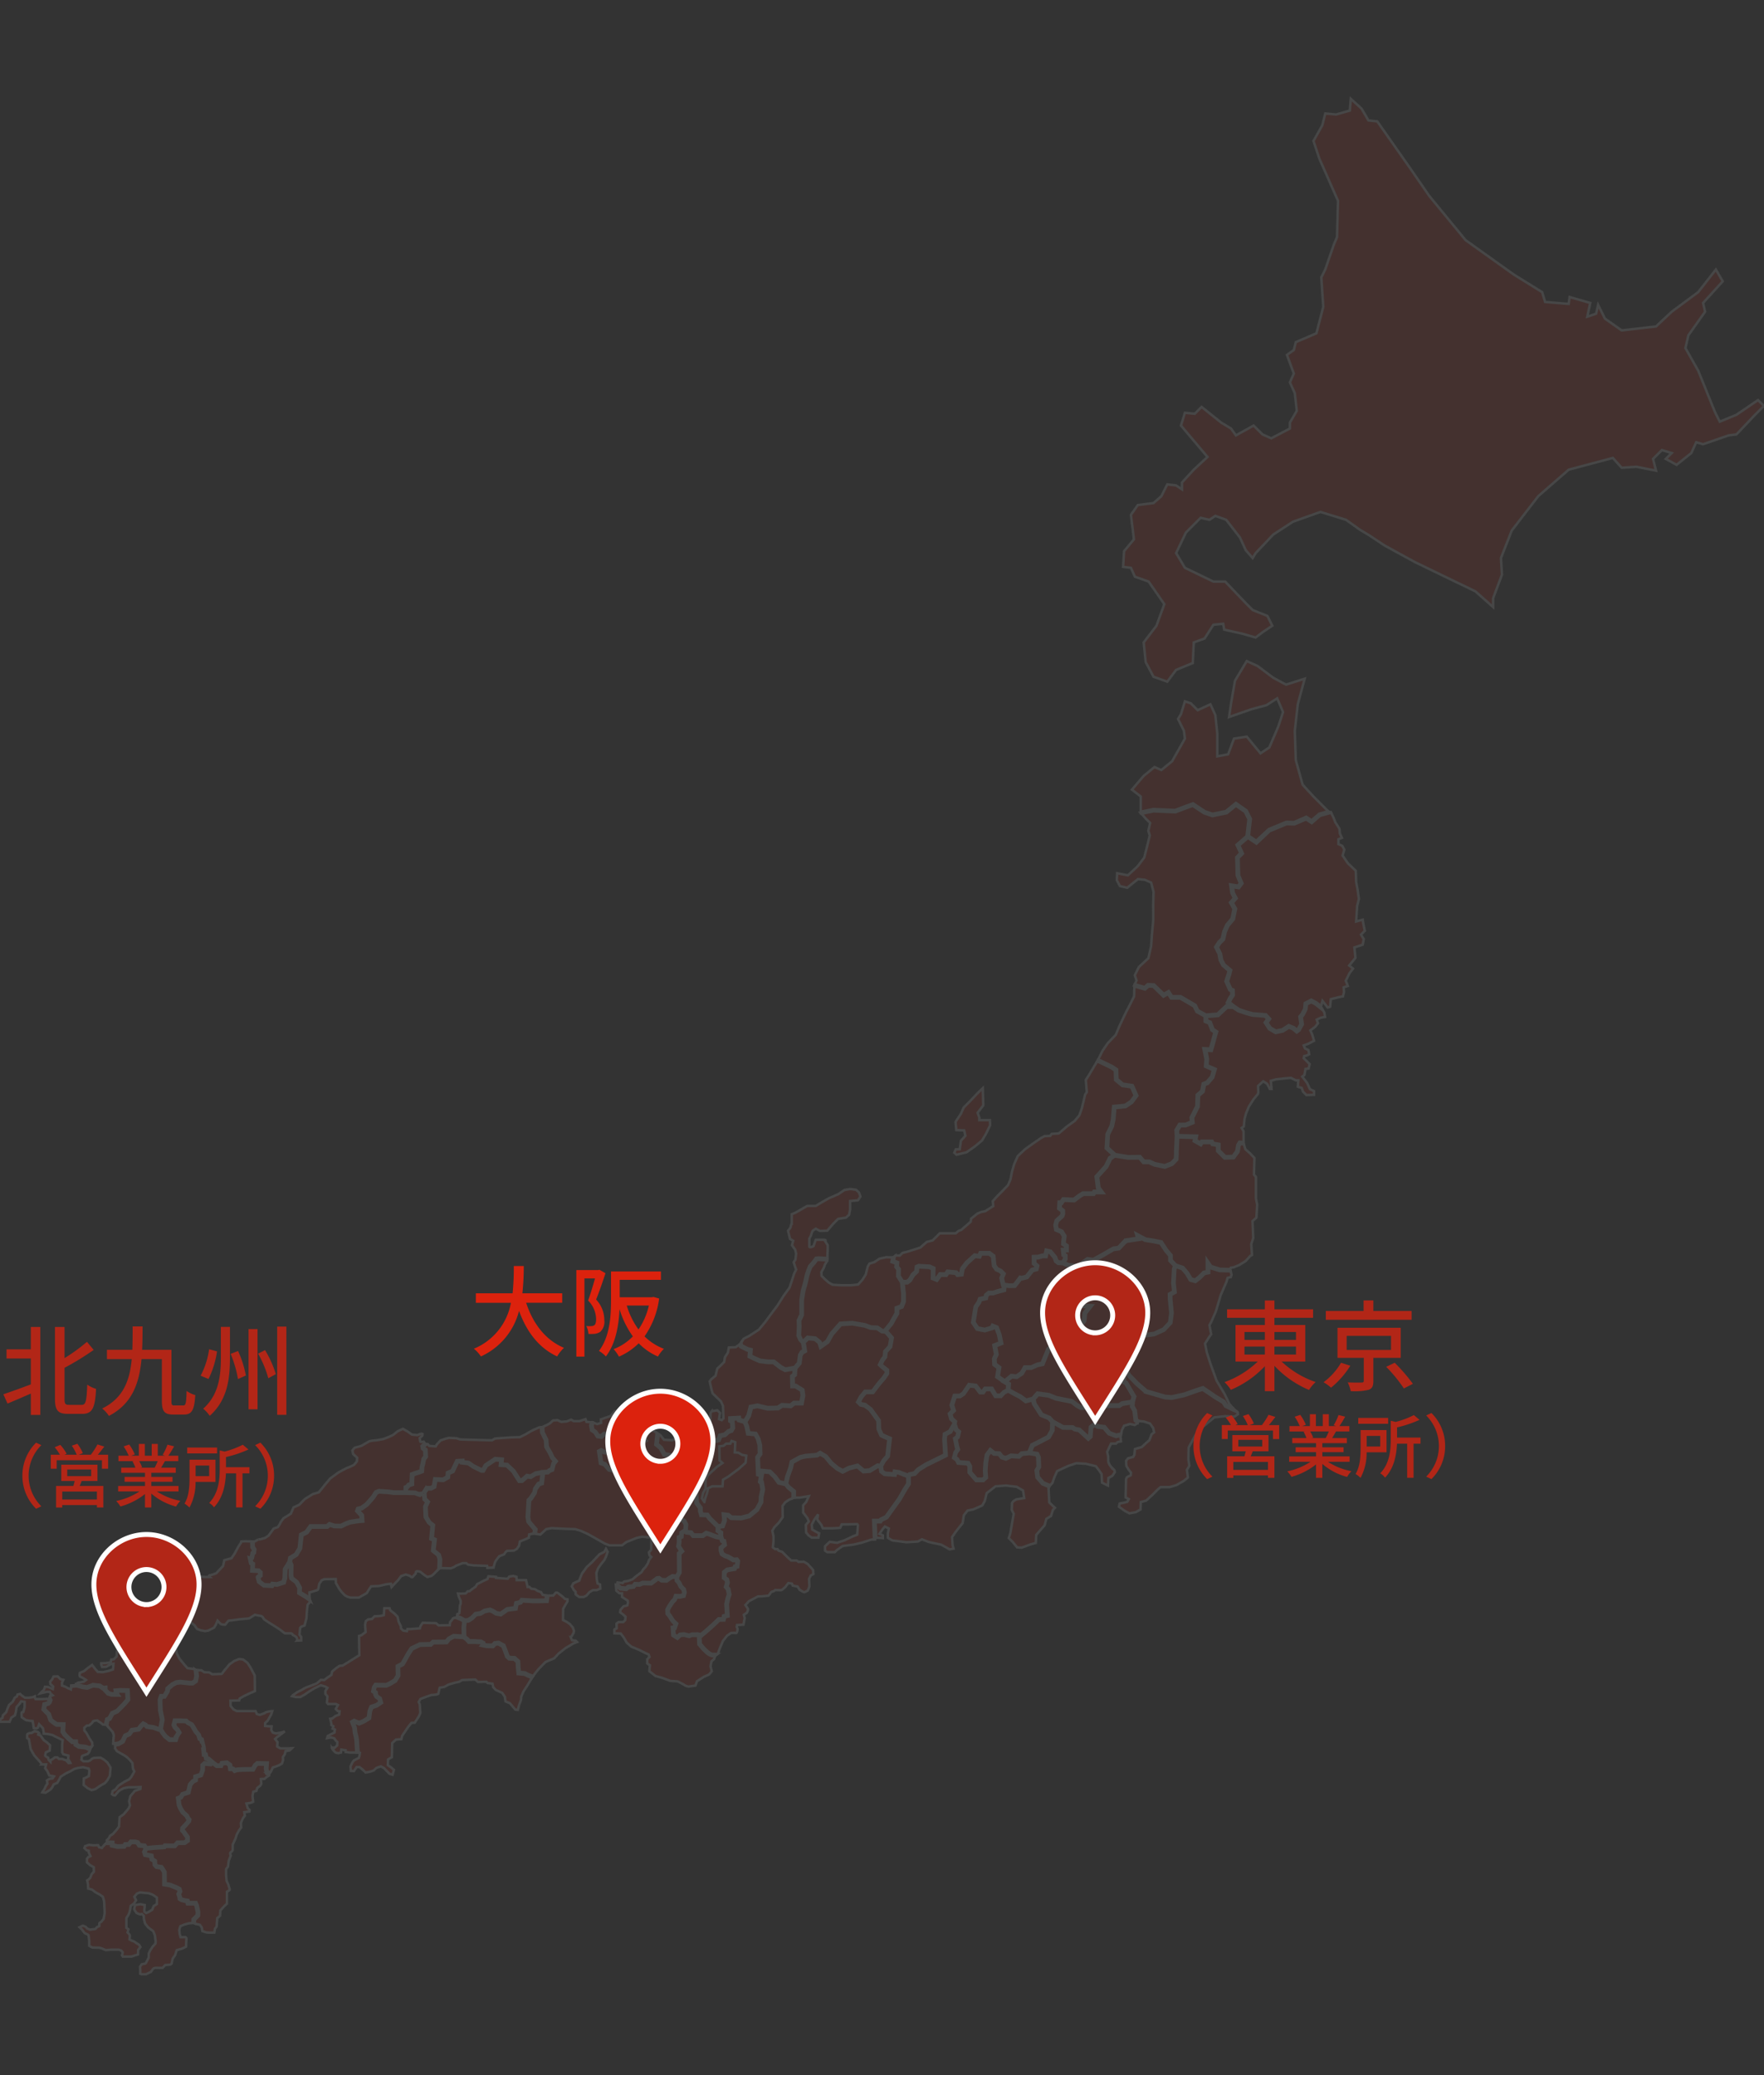 <svg xmlns="http://www.w3.org/2000/svg" xmlns:xlink="http://www.w3.org/1999/xlink" width="357" height="420" viewBox="0 0 357 420">
  <rect x="0" y="0" width="357" height="420" fill="#333333" stroke="none"/>
  <defs>
    <clipPath id="clip-path">
      <rect id="長方形_2246" data-name="長方形 2246" width="357" height="420" transform="translate(5371 4162)" fill="#fff" stroke="#707070" stroke-width="1"/>
    </clipPath>
  </defs>
  <g id="マスクグループ_4" data-name="マスクグループ 4" transform="translate(-5371 -4162)" clip-path="url(#clip-path)">
    <g id="グループ_6135" data-name="グループ 6135" transform="translate(5371.013 4182)" opacity="0.1">
      <g id="グループ_6089" data-name="グループ 6089" transform="translate(0 0)">
        <path id="パス_5316" data-name="パス 5316" d="M1343.388,0l-.2,2.383-2.781.794-2.184-.2-.6,2.383-1.787,3.178,1.192,3.575,3.773,8.54-.2,7.349-.6,1.39-1.788,5.164-.794,1.589.4,5.958-1.39,5.363-4.171,1.787-.4,1.589-1.39.993,1.39,3.773-.794,1.788.993,2.185.4,3.575-1.39,2.383v1.192l-3.774,1.986-1.788-.794-1.787-1.788-3.575,1.986-.993-1.39-1.986-1.192-3.972-3.178-1.39,1.39-1.986-.2-.794,2.582,5.362,6.356-2.78,2.582-2.383,2.582v1.39l-1.192-.795-1.788-.2-1.191,2.383-1.589,1.39-3.178.4-1.39,1.986.6,4.965-1.986,2.383-.2,3.178,1.589.2.794,1.787,2.781.993,3.177,4.568-1.589,4.37-2.582,3.376.4,3.972,1.589,2.979,2.78.993,1.788-2.383,3.376-1.39.2-4.171,2.185-.795,1.787-2.78,1.986-.2.2,1.192,3.575.795,2.781.794,1.589-1.191,1.787-1.192-.993-1.986-2.979-1.192-1.39-1.39-4.171-4.369h-2.383l-5.759-2.781-1.788-2.979,1.986-4.171L1313,84.808l1.787.4,1.192-.795,2.185.795,2.78,3.575,1.192,2.582,1.39,1.589.6-.993,3.575-3.774,3.972-2.582,5.561-1.986L1342.4,85.2l2.78,1.986,1.986,1.192,2.979,1.986,6.157,3.376,6.554,3.178,5.76,2.78,3.575,3.178v-1.787l1.788-4.767-.2-3.376,2.185-5.561,5.362-6.951,6.157-5.362,8.937-2.383,1.787,1.986,2.979-.2,3.972.795-.6-2.383,1.787-1.787,1.986.6-1.192,1.192,2.184,1.192L1412.3,71.7l.993-2.185,1.39.4,5.163-1.787,1.589-.2,3.575-3.774L1427,62.167l-1.192-1.192-4.37,2.979-3.376,1.39-.993-1.986-3.377-8.341-2.582-4.568.6-2.582,3.376-4.767-.4-1.787,3.972-4.37-1.39-2.383-3.575,4.568-5.362,3.972-3.178,2.979-6.951.794-3.376-2.383-1.39-2.78-.4,1.787-1.787.6.6-2.78-4.171-1.192-.2,1.39-4.767-.4-.6-1.986-5.76-3.575-9.732-6.951-7.348-8.937-3.972-5.76-6.554-9.334-1.788-.2-1.39-2.383Z" transform="translate(-1070.026 -0.003)" fill="#dc220d" stroke="#fff" stroke-width="0.5"/>
        <path id="パス_5317" data-name="パス 5317" d="M1340.07,500.393l-3.774,1.192-2.582-1.39-3.178-2.383-2.185-.993-2.383,3.972-.794,4.568-.4,2.78,4.568-1.589,2.979-.794,2.185-1.39,1.192,2.78-.993,2.979-1.787,4.171-1.787,1.192-2.781-3.376-2.582.4-1.192,3.178-2.185.4v-4.568l-.4-3.774-.993-2.185-2.582,1.192-1.39-1.39-1.192-.4-.794,2.582-.6.993,1.192,2.383.2,1.589-2.582,4.568-2.184,1.788-1.39-.6-2.185,1.787-2.383,2.781,1.787,1.39,0,3.321,2.583-.54,1.76.086,2.636.113,2.015-.766,1.563-.567,2.355,1.562,1.617.539,2.779-.567,1.957-1.59,1.986,1.39.794,1.589-.4,3.519,1.759,1.163,2.555-2.413,3.546-1.475,1.56.057,2.421-1.05,1.1.739,1.59-1.392,1.956-.539-3.177-3.178-2.185-2.383-1.39-4.965-.2-5.958.6-5.362Z" transform="translate(-1076.043 -383.017)" fill="#dc220d" stroke="#fff" stroke-width="0.5"/>
        <path id="パス_5318" data-name="パス 5318" d="M1397.123,671.268l.553-1.106.1-1.066,1.095-.57.937.492.983.772.351-1.264,1.053,1.334.491-.14.141-1.545,1.685-.421.772-.141.211-.843-.07-.983.843-.281-.421-1.053.772-1.545.7-.913-.773-.632,1.264-1.545-.21-2.106,1.685-.562.211-1.124-.562-.913.772-.772-.281-1.334-.14-.913-1.334.351.211-3.16.351-1.4-.281-1.966-.281-1.474-.07-2.247-1.615-1.545-1.053-1.545.351-1.194-.421-.772-.772-.351v-.983l.7-.281-.421-.913-.07-.913-.843-1.334-.351-.913-.562-1.124-2.247.492-1.615,1.475-1.124-.772-2.458,1.053-1.475-.07-3.581,1.475-2.528,2.387-1.756-1.194L1384.009,637l.773,1.685-.843.843.07,3.581.632,1.615-.491.772-1.4-.281.21,1.4.562,1.124-.843.913.7,1.264-.421,1.966-1.053,1.334-.562,1.264-.351,1.474-.7.7-.632.983.7,1.334.211,1.334.562.983,1.264,1.053-.211.843-.491,1.4.772,1.685.421.141.07.913-.491.632-.421.913,1.124.843,1.053.7,1.475.491,1.264.351,2.668.211.632.7-.537.735.748,1.161,1.218.71,1.4-.3,1.235-.806.929.368.69.586.41-.323.57-1.073-.211-1.5Z" transform="translate(-1133.508 -485.946)" fill="#dc220d" stroke="#fff" stroke-width="0.5"/>
        <path id="パス_5319" data-name="パス 5319" d="M1313.515,649.065l-.351,1.527-.7.685-.6.929.671,1.335.246,1.317.518.984,1.29,1.087-.193.791-.456,1.422.736,1.652.422.174.035.93-.465.683-.405.835,1.044.839-1.366-.02-.974.924-.819.759-2.422.193-1.714-.941-.533-1.095-.8-.477-.779-.449-1.307-.76-1.813,0-.633-.978-.966.556-2.029-1.976-1.118-.032-.656.59-.964-.283-1.163-.338.431-.983-.351-1.053.843-1.685,1.9-1.756.562-2.458.14-2.106.281-3.09V643.36l.07-2.317-.492-1.9-1.264-.562-1.4-.14-1.053.843-1.124.913-1.474-.351-.632-1.194.07-1.4,2.177.421,1.966-1.826,1.334-1.756.562-2.177.562-2.317-.281-.913.351-1.615-.913-.913-.983-1.123,2.528-.562,4.424.211,3.651-1.334,2.317,1.545,1.615.562,2.809-.6,1.949-1.58,2,1.4.79,1.65-.176,1.58-.193,1.878-2.036,1.773.755,1.668-.842.86.1,3.629.654,1.567-.544.737-1.4-.228.211,1.457.551,1.052-.793.913.694,1.244-.417,2.04-1.106,1.317Z" transform="translate(-1065.682 -480.51)" fill="#dc220d" stroke="#fff" stroke-width="0.5"/>
        <path id="パス_5320" data-name="パス 5320" d="M1282.26,783.295l2.118.611.651-.582,1.122.032,2.027,1.976.963-.562.632.983h1.826l2.885,1.675.526,1.113,1.721.931-.006,1.057.79.334.544,1.431.685.456-.255.878-.422,1.58-.333,1.15-1.22-.07.141.632.246,1.308-.088,1.413,1.633.711-.43,1.518-1.009,1.167-.7.272-.272,1.448-.922.8-.07,2.247-.527,1.053-.623,1.237.092.932-1.34.56-1.182.01-.633,1.053.076,1.2-.145,3.121.01.44-.061,1.084-.823.882-1.466.582-2.084-.432-1.053-.491h-1.124l-.822-.933-2.408.02-1.545-.25-1.053-.171-1.615-1.474.14-2.738.842-1.685.281-1.334.211-2.528,2.247-.21,1.264-.843.913-1.264-.842-1.9-1.9-.281-1.264-1.053-.07-1.966-.843-.562-2.457-1.194-.421-.14.983-1.966,1.054-1.545,1.615-1.685.772-1.826,1.334-2.809.843-1.615.772-1.545Z" transform="translate(-1052.684 -603.874)" fill="#dc220d" stroke="#fff" stroke-width="0.5"/>
        <path id="パス_5321" data-name="パス 5321" d="M1352.264,804.241l-.747,2.721-1.241-.1.4,1.936-.1,1.44,1.639.7-.447,1.539-.993,1.142-.7.248-.3,1.49-.894.745-.1,2.284-1.142,2.284.1.943-1.341.546h-1.192l-.646,1.092.1,1.192,3.773.1-.149.794,1.142.645.248-.4h1.986l.2.4,1.142.2v1.192l1.34,1.341,1.688-.05.844-1.142.2-1.241.3-.5.745.05v-2.383l-.4-.695.447-.3.149-1.539.3-1.092.546-1.341.943-1.49L1361,815.9l.1-.348-.05-1.291,1.043-.943.794.5.546,1.043h.348l-.149-1.638,1.043-.3,1.837-.2,1.192-.1.993.5h.5l-.1,1.291.794.248.248.745.7.695,1.539-.049V815.3l-.844-.4-.546-1.241-.993-1.291.447-.347.2-1.192.645-.1.2-.894-1.192-1.192.1-.447.5-.1.5-.248-.149-.844-.7-.347-.248-.6.943-.347,1.142-.6-.348-1.192-.4-.894.993-.745.546-.695-.248-.745.844-.4.844-.149-.149-.894-.6-.993-1.092-.931-.943-.459-1.092.546-.1,1.092-.546,1.092-.447.5.248,1.44-.6,1.142-.385.31-.67-.583-.981-.372-1.192.794-1.44.3-1.195-.692-.756-1.166.561-.745-.668-.7-2.646-.2-1.155-.327-1.539-.546-1.241-.745h-1.291l-1.788,1.688-2.4.192-.035,1.1.794.3.546,1.44.7.447Z" transform="translate(-1106.456 -614.464)" fill="#dc220d" stroke="#fff" stroke-width="0.5"/>
        <path id="パス_5322" data-name="パス 5322" d="M1275.711,918l-.732-.05-.335.647-.171,1.142-.866,1.142-1.615.038-1.35-1.311V918.39l-1.16-.188-.194-.406-1.995.01-.274.374-1.11-.634.165-.8-3.575-.094-.216,0-.143,3.125.015.449-.064,1.076-.814.872-1.48.587-2.1-.438-1.046-.5h-1.1l-.842-.932-2.389.018-2.5-.386h-.248l-.844.6-.794,1.638-1.291,1.44-.6.646.3,2.284.6.794h-1.39l-.2.348h-2.085l-.795.5-.6.447-.447.348-2.135-.1-.439.647-.306,0-.081,1.114.667.508.009.612-.149.447-1.065.964-.226.873.149.894,1.043.447.555.906-.14,1.059-.018.517.6.4v.844h-.646l.1.965.3.177.009.653-.456.787,1.092.5,1.986.2.912-.706.974-.684,1.168.162,2.01-1.105,2.036-1.192,1.092-.149,1.406-1.489h-.016l1.411-.206,1.221-.191-.191-.656,1.565.838,1.605.247,1.554.316,1.05,1.6.872,1.03v.993l1,1.055,1.457.506.9,1.059.747,1.254.914.268.862-.671.925-.928.793-.159-.011-1.8.52.766,1.879.587,2,.047h-.014l.248-.5.6-.1,1.092-.447,1.291-.794.943-1.043.347-.2-.149-2.185.4-1.241-.149-3.426.794-.7.149-2.632-.248-1.291v-4.32l-.4-.447.1-3.376-.943-.993-.894-.794Z" transform="translate(-1024.073 -706.688)" fill="#dc220d" stroke="#fff" stroke-width="0.5"/>
        <path id="パス_5323" data-name="パス 5323" d="M1128.022,881.321l-1.03.968-.236.869.161.881,1.018.447.546.894-.149,1.539.645.447.05.943h-.745l.149.894.248.149V890l-.417.794-.967-.046-.453-.351-.255-.748-.937-1.114-.733-.161-.211,1.006-.6-.013-.894.261-.844.025.012,1.254.583.5-.149.633-.819.211-1.1,1.39-1.018.273-.273-.062-.571.794-.608.757-1.093.025-1.266-.161-.248-1.39.348-.844-.6-.6-.794-.348-.5-.7-.2-1.936-.794-.6h-1.738l-.248.6-.943-.1-.745.7-.844.745-.894,1.192-.2,1.092-.794.1-.3-.4-1.688-.149-.348.546h-1.142l-.365.467-.38.526-.745-.3.05-1.936-.794-.347-2.085-.1-.4.149-.1.894-.745.745-.6.993-.546.447h-.993l-.347-.6-.447-.645.05-1.39-.4-.5.05-.795-.844-.3.149-.794.447-.4.844.05.546-.546,1.142-.3,2.483-.794,1.291-1.142,1.192-.3,1.092-1.092.348-.348h3.227l.6-.5.546-.2,1.887-1.639.1-.645,1.241-.993.794-.347.794-.149,1.639-1.043-.1-.993.844-.943.993-.993,1.241-1.291.5-1.142.348-1.738.447-1.49.695-1.539,1.49-1.39,1.738-1.241,1.44-.993.745-.4,1.142-.05.3-.4,1.44-.1,1.688-1.44,1.539-1.092.943-1.142.5-1.44.4-1.638.248-1.092.348-.5-.2-2.482.645-.993.943-1.589.819-1.353.459.124,2.433,1.2.832.546.074,1.974,1.241,1.055,1.911.273.832,1.911-.894,1.254-1.3.844-2.2.248-.223,2.4-.285,1.44-.857,1.663-.124,2.731,1.63,1.5.009-.011-.186.037-.819.6-.807,1.638-1.887,2.085.323,2.271.6.794-1.415.013-.211.347h-2.073l-1.85,1.291-2.16-.087-.422.621h-.3l-.062,1.117.682.509-.012.621Z" transform="translate(-913.112 -655.197)" fill="#dc220d" stroke="#fff" stroke-width="0.5"/>
        <g id="グループ_6088" data-name="グループ 6088" transform="translate(0 142.51)">
          <g id="グループ_6091" data-name="グループ 6091" transform="translate(0 0)">
            <path id="パス_5324" data-name="パス 5324" d="M1153.941,874.2l-1.092,1.043-1.489,1.589-1.291,1.291-.546,1.241-.894,1.341-.2.347.149,1.638,1.589.05.248,1.092-.348.4-.546.6-.248,1.738h-.795l-.3.7.447.4,2.036-.5s1.49-1.043,1.688-1.192,1.44-1.192,1.44-1.192l.794-1.34.844-1.738-.05-1.043h-2.135v-.5l-.347-.993,1.142-1.49Z" transform="translate(-955.056 -816.465)" fill="#dc220d" stroke="#fff" stroke-width="0.5"/>
            <path id="パス_5325" data-name="パス 5325" d="M1072.316,1025.923l.984-.006.566-.446.578-1.011.757-.719.094-.894.361-.161,2.115.1.8.359-.032,1.928.727.295.733-1.007,1.142.032.368-.567,1.7.161.289.391.778-.085.2-1.107.911-1.186,1.595-1.446.928.1.257-.587,1.744-.006.8.584.2,1.921.5.71.769.351.6.607-.354.85.354,1.483.149.3-.05.6-1.142.3-1.043.348h-.844l-.546.447-.1.546-1.142.248-.248.645-.645.943-.18,1.108-.307,2.011.835,1.241,1.49.3,1.49-.447.146-.344.754.3.329.86.22.583.341,1.688-1.281.5.341,1.784-.4.891.059,1.133.891.655-.3,1.831,1.483,1.039.754.462-.084,1.247-.86.444-.645.7-1-.009-.841-1.393-1.288,0-.45.648-.546,0-.943-1.248-1.291-.149-.676,1-.465.7-.745.5-1.04,0-.263.8-.332,1.04.344,1.092-.7.692.3.987.652.6-.071.447-.878,1.549-1.036.537-.1.993.05.788.09,1.474.059.975-1.39.689-.987.484-1.552.76-1.583.993-.745.791-.993.2-.248.3-.844-.3-1.142-.447-.745-.1-.1.546-1.986-.149-.645-.5-.149-1.043.546-1.043.844-.993.1-.943.3-2.582-1.043-.447-.6-.3-.546-1.192-.05-1.738-1.043-1.44-.6-.844-1.142-.844-.794-.149-.5-.5.5-.943.894-1.093h1.489l1.291-1.688.943-1.092.646-.943v-.646l-.993-.794-.348-.347.447-.944.5-.646.1-1.043.943-1.043.3-1.737-1.043-1.192-.3-.149,1.291-1.589.447-.844.7-1.192v-1.042l.943-.348.4-.993v-1.539Z" transform="translate(-889.716 -928.919)" fill="#dc220d" stroke="#fff" stroke-width="0.5"/>
            <path id="パス_5326" data-name="パス 5326" d="M1156.249,1137.678l1.434.8.994.511.569.406.59.45,1.477-.354.228.975.8,1.238.622.943,1.572.651.666.754-.053,1.775-.748,1.341-1.614.856-1.66.835-.366.894-.254.642-1.515.152-.6.54-1.583-.1-1.049.5-.792-.245-.549-.7-1.036-.043-.748-.6-.692.94-.248,1.573-.1,1.58.093,1.365-.534.5h-1.35l-.735-.838-.605-.7v-1.192l-.347-.646-1.936-.149-.3-.6-.546-.394.248-1,.447-.645-.2-.645-.3-1.539.447-.348.251-1.04-.5-.394-.372-1.195.074-.45-.646-.6-.3-.993.695-.7-.347-1.092.6-1.837h1.043l.745-.5,1.142-1.688,1.291.149.943,1.241h.547l.447-.645h1.291l.844,1.39h.993l.646-.7Z" transform="translate(-952.215 -1018.833)" fill="#dc220d" stroke="#fff" stroke-width="0.5"/>
            <path id="パス_5327" data-name="パス 5327" d="M1108.9,1176.812l-1.539.149-.6.547-1.589-.1-1.043.5-.794-.248-.546-.7-1.043-.05-.745-.6-.7.943-.248,1.589-.1,1.589.1,1.341-.546.5h-1.341l-1.341-1.539.009-1.192-.357-.646-1.936-.149-.289-.6-.555-.4.251-1,.447-.642-.192-.639-.307-1.542.453-.35.251-1.036-.506-.4-.372-1.188-.869,1.536-1.043.546-.1.993.2,3.228-1.49.745-2.433,1.192-1.589.993-.745.794-.99.2-.255.3,0,1.586-.695,1.092-1.142,1.986-1.34,1.887-1.291,1.787-1.043.5-.2.3h-1.192l.1,2.185.05,1.142,1.589.1v-.546l-.695-.3.6-.894.5-.6.794.4-.2,1.043v.794a4.342,4.342,0,0,0,.993.6c.2,0,2.781.348,2.781.348l2.334-.149.794-.447,1.39.546,2.532.546,1.688.943.794-.149-.2-.7-.1-1.638.795-1.142,1.341-1.688.248-1.589.745-.943,1.192-.248,1.788-.795.5-.894.4-1.589,1.787-1.39,2.135-.149,2.135.248,1.291.745.248,1.539-1.539.248s-.943.4-.943.894-.05,1.241-.05,1.241l.4.795-.695,3.972-.3.943.844.844.844,1.043.943.049,1.738-.646,1.092-.3.1-1.638,1.688-1.937.347-1.291.944-.6.4-1.241.4-.4-1.142-1.092-.149-2.83.146-.514-1.291-.535-1.066-1.244-.172-1.347.4-.735-.073-2.01-.28-.573Z" transform="translate(-900.579 -1045.247)" fill="#dc220d" stroke="#fff" stroke-width="0.5"/>
            <path id="パス_5328" data-name="パス 5328" d="M1186.1,1021.071l-1.955-.189-1.064-.493-.981-.053-.446-.348-.254-.743-.941-1.118-.733-.162-.211,1.005-.6-.016-.891.264-.844.025.009,1.251.583.5-.146.633-.819.211-1.1,1.39-1.021.27-.27-.059-.559.77-.624.782-1.092.025-1.257-.164.167.927-2.156.714-.838,0-.556.45-.1.546-1.139.248-.255.658-.642.931-.494,3.128.844,1.241,1.49.3,1.49-.447.149-.347.745.3.546,1.44.347,1.688-1.291.5.347,1.787-.4.894.05,1.142.893.646-.3,1.837,1.49,1.043,1.343-1.119,1.031.114,1.067-.719.622-1.151,1.3,0,1.183-.543,1.049-.2.648-1.583.543-1.346.894-.844,2.6.747,2.345.462,2.584.68,2.162-.473.939.336.991-.015h.62l-.647-.74-.743-.464-3.55-.633-.683-.112-.781-1.429-.646-1.265.51-1.073.682-.963.124-1.527.5-.633.613-.781-.315-.064-1.862-.074-.691-.927-.774-.873.7-.856.236-2.234.335-.385-.1-.534-.224-.77Z" transform="translate(-967.923 -927.3)" fill="#dc220d" stroke="#fff" stroke-width="0.5"/>
            <path id="パス_5329" data-name="パス 5329" d="M1253.614,1010.561l-.222,1.392.324,1.305-.38.383-.184,2.251-.71.827,1.457,1.822,2.168.114-1.092,1.39-.149,1.539-.695.993-.5,1.092,1.44,2.682,4.221.745.745.447.62.762.787.2.424-.406,1.153,0,.488-.9.4-.753,1.907-1.732,1.668-.219,1.638-.234,1.86-.873,1.274-1.408.265-1.94-.307-2.906v-.873l.879-.5-.208-1.836.158-2.768.246-.729-.985-1.072.015-1-.913-1.053-1.024-1.569-1.571-.325-1.6-.248-1.588-.846.23.667-1.291.208-1.334.193-1.4,1.489-1.088.145-2.109,1.227-1.964,1.079-1.154-.174-.991.7Z" transform="translate(-1035.435 -916.783)" fill="#dc220d" stroke="#fff" stroke-width="0.5"/>
            <path id="パス_5330" data-name="パス 5330" d="M1299.469,1036.052l.271,2.893-.248,1.937-1.291,1.39-1.937.894-3.227.447-1.887,1.738-.894,1.639h-1.142l-.447.4-.756-.2-.137,2.085.794.894.844.2h.993l.739,1.16,1.548,1.614,1.884,1.645v.019l3.882,1.125,1.347.1,2.545-.552.012,0,2.528-.9,1.2-.383,1.073.731,1.41.957,1.738,1.043.453.739,1.03.521.751.379-1.092-1.241-.943-1.986-1.638-2.731-1.241-3.426-.745-2.334-.347-1.738.844-1.341.4-.546-.1-.5-.248-1.341.4-.745.893-2.036.993-3.327,1.142-2.631.248-.844.646-.149.149-.5-.248-.893-2.135-.05-1.887-.6-.517-.774.02,1.817-.8.16-.925.927-.869.668-.894-.264-.774-1.282-.87-1.027-1.475-.514-.248.736-.149,2.78.2,1.837-.876.473Z" transform="translate(-1062.674 -935.681)" fill="#dc220d" stroke="#fff" stroke-width="0.5"/>
            <path id="パス_5331" data-name="パス 5331" d="M1294.4,1122.783l.517,0,.741,1.159,1.545,1.615,1.917,1.675,3.844,1.119,1.341.1,2.563-.552,2.582-.917,1.159-.371,2.406,1.64,1.209.73.611.362.459.748,1.846.942.472.348.1.447-.695.5-1.937-.1-2.135.248-2.383,1.936-1.44,1.638-.745,1.341-.645,1.192-.05,2.383.2,1.291-.5.844.2,1.539-.844.7-1.49.844-1.34.4h-1.837l-.5.4-1.241,1.241-1.192,1.092-1.092.3-.049,1.49-.944.546-1.291.248-.943-.5-1.192-.844.149-.645.745-.149.795-.2.3-.546-.646-.348.1-3.724.2-.4.745-.348.05-.546-.447-.546-.5-.844-.049-.993.4-.5,1.043-.3.248-.447.1-1.142,1.39-.4.844-.795.7-.6.447-1.192.5-.4-.2-.894-.646-.894-1.241-.4-1.092-.1-.5-.149-.149-1.142-.1-.844-.5-.844.049-.894.3-1.092-.348-.645-.6-1.043-.645-1.043-.447-.2v-.993l-.248-.447Z" transform="translate(-1067.187 -1008.109)" fill="#dc220d" stroke="#fff" stroke-width="0.5"/>
            <path id="パス_5332" data-name="パス 5332" d="M1216.627,1106.251l-.484-.011-.818-.188-.808-.9.111-2.065-1.568-.017-.943-.348-2.135.5-1.837-.5-1.149-.268-1.977-.38-2.6-.751-.908.885-1.16,2.88-1.046.216-1.192.546h-1.291l-.645,1.142-1.043.7-1.043-.1-1.365,1.134.272.157.5.3-.07,1.25,1.411.786,1.075.558,1.11.832,1.443-.371.941-1.069,2.234.3,1.44.6,1.621.315,1.607.33,1.072.824.751.412,2.1-.044.993-.348h4.667l.6-.4.925-.137,1.157-.193.321-1.1-1.6-2.745-.438-.2-.009-.987-.251-.443Z" transform="translate(-989.399 -991.565)" fill="#dc220d" stroke="#fff" stroke-width="0.5"/>
            <path id="パス_5333" data-name="パス 5333" d="M1238.368,1147.653l-.495-.834.06-.861-2.08.31-.619.4-4.673.009-.978.345-2.109.044-.777-.438-1.04-.8-3.236-.652-1.443-.61-2.226-.272-.929,1.048.234.984,1.422,2.2,1.557.631.7.76.788.435,1.338.742,1.9.006.534.345.844.149.876.817.958.868.4-.348.1-1.241.047-.649.7-.537.715.409,1.261.146.993,1.189,1.4.534.993-.2.2-.943.447-.894,1.192-.348.943.2.6-.348.12-.456-.467-.157Z" transform="translate(-1008.746 -1024.692)" fill="#dc220d" stroke="#fff" stroke-width="0.5"/>
            <path id="パス_5334" data-name="パス 5334" d="M1232.816,1171.636l-.844.05-1.44-.546-.993-1.192-1.291-.149-.7-.4-.695.546-.149,1.887-.4.347-1.837-1.688-.844-.149-.546-.348H1221.2l-2.126-1.182-.059,1.778-.745,1.341-1.688.894-1.589.795-.63,1.548,1.573.239.248.546.1,2.036-.4.745.149,1.34,1.092,1.241,1.291.546.646-.646.347-1.043.6-1.341,2.234-1.043,1.638-.546,1.887.1,2.085.5.6.795.546.794.1,1.738,1.192.6.1-1.539.795-.447.5-.745-.1-.4-.7-.7a3.31,3.31,0,0,1-.5-.894c-.05-.3-.05-1.192-.05-1.192l-.2-.894.447-.993.348-.7h.993l.3-.3.7-.149Z" transform="translate(-1006.076 -1043.597)" fill="#dc220d" stroke="#fff" stroke-width="0.5"/>
            <path id="パス_5335" data-name="パス 5335" d="M1029.928,1023.6l-1.446-.053-1.39.3-1.043.7-.993.3-.348.6-.4,1.589-.646,1.043-.894.993-1.39.149h-2.135l-1.639-.1-.795-.447-.794-.7-.645-.645-.05-.745.5-.894.248-.7.447-.7v-.347l-1.738-.1-.447.05-.5.7-.745.844-.348.844-.3.894-.348,1.589-.447,1.539-.3,1.887v3.029l-.546,1.142.05,1.191-.1,1.837.4.894.5.5.937-.891,1.5.149.891.742.245.794,1.347-.95.841-1.536.944-1.077.844-.959,1.133-.071,1.251-.078.99.171,1.592.276,1.192.447,1.291.05.943.646.6.059,1.291-1.592,1.142-2.051v-1.03l.943-.348.4-1v-1.536l-.245-2.386-.792-1.244.037-1.387-.393-.494.052-.794-.844-.3Z" transform="translate(-849.109 -931.603)" fill="#dc220d" stroke="#fff" stroke-width="0.5"/>
            <path id="パス_5336" data-name="パス 5336" d="M971,992.9l.1-1.759-.062-1.229.567-1.147-.026-3.043.3-1.849.464-1.6.312-1.491.649-1.8.79-.86.465-.684.437-.05,1.762.091.079-2.126v-.7l-.546-.844s.4-.248-.3-.248H974.41l-.447,1.291s-.844.447-.844.049v-1.589a3.377,3.377,0,0,0,.4-.844,2.834,2.834,0,0,1,.3-.745l.6-.4.844.447,1.49-.05,1.241-1.44.943-.943,1.589-.248.645-.6.2-1.043V965.72l1.589-.149.5-.745-.3-.844-.6-.546-1.192-.149-1.142.2-1.241.844-1.937.844-1.489.844-1.142.7h-1.738l-.943.546-1.39.794-.794.348v1.887a1.558,1.558,0,0,0-.2.6c0,.248-.546.844-.546.844l.4,1.638.646.4-.248.894.645.894.2.795-.149,1.241-.348.5.3.943.2.546-.4.794-.447,1.39-.5,1.49-1.192,1.639-1.291,2.036-1.241,1.639-1.242,1.688-1.241,1.49-1.986,1.291-1.092.546-.645,1.043.149.5,1.291.645.6.149-.1,1.241.894.447,1.142.5,1.688.2h1.092l1.39,1.092.943.5,1.986-.344.844-1,.2-1.589.351-.6.543-.295-.143-.962-.155-.779-.51-.519Z" transform="translate(-809.337 -885.147)" fill="#dc220d" stroke="#fff" stroke-width="0.5"/>
            <path id="パス_5337" data-name="パス 5337" d="M991.731,1083.638l1.048,1.194-.312,1.743-.949,1.043-.089,1.039-.5.642-.439.941,1.337,1.151,0,.639-2.878,3.727-1.5-.01-1.383,2.053.484.485.813.151,1.136.844,1.641,2.278.044,1.741.544,1.19,1.63.752-.389,3.531-.842.98-.545,1.055-.61-.1-1.621.992-1.244.1-1.246-1.046-1.757.454-1.221.641-1.1-.594-1.237-1.045-1.153-1.394-1.083-.641-.645.4-2.3.2-1.071.242-1.69.952-.254,1.144-.638,1.766-.143.629-.2.889-1.4-.315-.794-1.092-1.043-1.043-1.539-.149-.149.794-.645-.149-.149-3.426.5-.695-.05-1.788-.348-1.291-.546-.944-1.44-.149-.3-1.39-.4-.943.794-1.241.447-1.738,1.333-.255,2.025.494,2.1-.04.6-.546,1.986.05.447-.6,1.638.05.447-1.44-.248-1.192-1.589-.844h-.4l.05-1.887s.45-.354.447-.348l.1-1.341.844-.993.2-1.589.348-.6.546-.3-.149-.993-.149-.745.943-.894,1.49.149.894.745.248.795,1.341-.943.841-1.536,1.791-2.042,2.393-.146,2.573.447,1.185.444,1.3.047.946.652.6.055Z" transform="translate(-812.345 -976.554)" fill="#dc220d" stroke="#fff" stroke-width="0.5"/>
            <path id="パス_5338" data-name="パス 5338" d="M905.987,1103.554l-2.033-.94.1-1.241-.593-.152-1.291-.646-.152-.487-.947.689-1.39.05-.2,1.043-.6.943-.149.943-.894.894-.5.447-.348,1.44-.844.7-.347.447.4,1.787.2.646,1.688,1.638.4.894.1,2.532-.347.347-.546-.2.2-1.241-.546-.546-1.142.2a.926.926,0,0,0-.248.6v2.234l-.844.347-1.241-.05-.646-.5-.4.844-.5,1.192-.894.05-.7-.149.4,1.192-.347.4-1.241-.248-.6-.447-.7.4-1.688-.1-.745-.943-.546-.3-.248,2.185.844.7.745,1.34,1.44.248.3.347,1.44.149.1.149,1.6.1.932-.723.747-.568h.993l.447-.149.25-1.093-.2-.591.4-.154.648-.695.544.348h.207l1.134-.3.343-.842.948-.2.7-.645.6-.2.3-.546-.1-1.241-.347-.2v-.447l1.688-.1.05.4,1.165.341.774-1.229.45-1.743,1.335-.248,2.036.5,2.085-.049.844-.546,1.738.1.7-.546h1.49l.3-1.539-.149-1.092-1.341-.844h-.6l-.047-1.94.444-.344.1-1.331-1.986.332-.937-.49-1.393-1.1h-1.1Z" transform="translate(-752.185 -990.612)" fill="#dc220d" stroke="#fff" stroke-width="0.5"/>
            <path id="パス_5339" data-name="パス 5339" d="M927.668,1171.2l.047,1.8-.493.689.149,3.423.633.158-.236,1.359s.279.316.279.313l.208,1.229-.323,1.524-.037,1.033-.8,1.511-1.548,1.3-1.651.422-2.032-.065-.6-.5-.841-.1.106,1.17-.4,1.106-.906.129-.624-.621L917.483,1186l-.447-.645-1.179-.04-.217-.751,0-.655-.742-.981-.192-2.293.394-.98-.3-2.731.5-.9-.748-.7-1.341-1.241,1.685-1.293.985,0,.458-.149.248-1.092-.2-.594.4-.152.645-.7.547.349h.2l1.135-.295.344-.843.949-.2.689-.644.6-.2.3-.544-.1-1.244-.346-.2v-.448l1.693-.1.042.4,1.15.334.388.956.307,1.4,1.45.136.536.955Z" transform="translate(-773.909 -1041.226)" fill="#dc220d" stroke="#fff" stroke-width="0.5"/>
            <path id="パス_5340" data-name="パス 5340" d="M931.888,1186.147l-.745-.248-.248.547h-.844l-.546.447-.844.1.05,2.83.6.546-1.092.745-1.887,1.738-.447.893v1.788l-.5.894-.248,1.092.5.745a7.765,7.765,0,0,1,.4-1.39,7.021,7.021,0,0,0,.347-1.39l.844-.4h2.085l.1-1.341,1.043-.6,2.135-1.589,1.391-1.241.149-1.44-.844-.149-.794-.447-.7-.05Z" transform="translate(-783.101 -1056.767)" fill="#dc220d" stroke="#fff" stroke-width="0.5"/>
            <path id="パス_5341" data-name="パス 5341" d="M999.292,1202.959l.342-1.506.645-1.787.248-1.142,1.688-.943,1.092-.248,2.284-.2.646-.4,1.092.645,1.142,1.391,1.241,1.043,1.092.6,1.241-.645,1.738-.447,1.241,1.043,1.241-.1,1.639-.993.593.1.156,1.03.65.513,1.744.127.231.022.1-.552.743.1,1.169.447.822.305-.01,1.6-1.827,3.053-1.252,1.786-1.383,1.9-1.048.5-.184.3h-1.193l.094,2.131.05,1.19v.349l-.745.049-1.837.6-1.688.4-2.284.3-1.142.794-.447.447h-1.539l-.447-.3v-.894l.943-.894,1.49.2,1.49-.5,1.688-.794.894-.348.149-1.936-.149-.2-2.234.05h-.894l-.3.7s-1.34.1-1.688.1h-1.837l-.3-.695-.6-.794a.492.492,0,0,1-.2-.5c.05-.348.149-.844.149-.844l-.745,1.042-.546,1.043.1.993s.1.05.6.347a4.543,4.543,0,0,0,.794.4l-.149.893h-1.341l-.645-.447-.5-.6-.049-1.539.6-.7-.3-.695-.844-1.093v-1.49l.6-.646.546-1.192-1.837.3h-1.241v-1.241l-1.043-.844Z" transform="translate(-840.271 -1065.123)" fill="#dc220d" stroke="#fff" stroke-width="0.5"/>
            <path id="パス_5342" data-name="パス 5342" d="M830.623,1162.116l.59.153.447,1.048.123.731.119.749-.64.846-.493.2-.646-.1-.546-.3-.4.2.287,1.923.061.411.745.248.894,1.042.894.2H834l.795,1.241.3.894h1.39l1.092.745.844.2.745.546.3.993s-.67.751-.67.751l.276.133,1.139.555.695.795.794.546.4.5.546.05.347-.4.7-.05.7.5.943,1.191.251.636.791.456.347.7s-.062,1.26-.062,1.26l.217.292.887.087.447.6h1.936l.695-.5.5.149.794.3.717.276.509.087s.413-.211.413-.214v-.7l-.549-.379,0-.863-1.092-1.092-.648-.611-.444-.63-1.192-.05-.2-.745v-.645l-.745-.993-.2-2.284.4-.993-.3-2.731.5-.894-2.078-1.935-1.6-.1-.091-.147-1.45-.15-.287-.349-1.443-.247-.749-1.345-.844-.7.249-2.182-.8-.543-1.291-.1-1.043.6.646,1.142.248.348-.794.6-.695-.943-1.341-.993-.646-.3h-.447l.049-.5.944-.794.3-1.142.645-.2h.447v-.645l-.894-.993-.645-.546-.795-.149-1.192.248-.5.4h-.943l-.794.943-1.986.695.05.7-.794.248-.943-.348-.2.65.151.9.645.44.5.8.7.1.594-.5.193,0Z" transform="translate(-707.899 -1034.375)" fill="#dc220d" stroke="#fff" stroke-width="0.5"/>
            <path id="パス_5343" data-name="パス 5343" d="M796.775,1184.622l-.282-.245-.875-.028-.463-.633.072-.773.289-.583.282-.329.382-.419-.29-1.005-.744-.54-.854-.2-1.089-.739-1.39,0-.3-.9-.794-1.24-1.586,0-.35,0-.894-.2-.889-1.037-.743-.258-.345-2.321.389-.2.551.3.634.1.5-.2.645-.844-.248-1.49-.447-1.043-.6-.149-.276.007-.167-.007-.593.5-.7-.1-.5-.794-.646-.447-.149-.894.2-.642-1.2-.1-.2-.546-1.241.4h-1.142l-.546-.3-.844.348-1.142.1-.745-.347-.894.05s-.4.347-.6.546a5.365,5.365,0,0,1-1.042.546l-.447.248-.1,1.142.5.993.248.447.1,1.44.5.844.3.546.4.844.6.7-.4.5-.3,1.192-.546.2-.3.3-.993.05-.248,2.185-.6.2-.7.993-.149.745-.745,1.142-.4.4-.2,3.376.149.943.447.546.894,1.043-.1.794,1.142.2.447-.4.745-.7,1.092-.2,2.979.149,1.787.05,1.142.348,1.44.646,1.142.645,1.142.645,1.142.646.943.348h2.532l.844-.646,2.085-.844,1.092-.248,1.341.1.608,0,.67-.453-.109-1.753-.518-1.2.313-.838v-1.223Z" transform="translate(-664.621 -1041.895)" fill="#dc220d" stroke="#fff" stroke-width="0.5"/>
            <path id="パス_5344" data-name="パス 5344" d="M817.154,1281.273l.347.6-.347.993-.348.7-.645.794-.6.844-.348.943.1,1.39.149.745.5.2.05.844-.745.3h-.745l-.7.4-.6.695-.6.3h-.894l-.7-.546v-.5l-.4-.4-.4-.745.348-.6,1.191-.546a8.88,8.88,0,0,1,.646-1.589c.2-.2.844-1.142.844-1.142l1.043-.943,1.539-1.639.993-.5Z" transform="translate(-694.533 -1130.295)" fill="#dc220d" stroke="#fff" stroke-width="0.5"/>
            <path id="パス_5345" data-name="パス 5345" d="M701.364,1209.963l.742-1.151.149-.742.7-.993.6-.2.245-2.179-1.511.282-.95.6-.732-.1-.67.577-.388.335h-.493l-.531-.838-.692-1.089-1.3-1.232-1.195-.072.106-1.018-1.263-.105-1.9,1.263-.6,1.018h-.282l-1.651-.809-1-.693-1.28-.156v-.248l-.993.05-.341.715-.6,1.271-.9.394-.077.848-.913.526-.892-.042-.721-.032-.245,1.448-.621.333h-.794l-.347.5-.248.348.1,1.341.6.6-.447.944.1,2.085.7,1.142.7.546-.248,2.681.6.248-.248,2.185,1.092.893.248.844-.05,1.589.05.2,2.185.05.645-.248.447-.3,1.291-.5h.745l.348.3,1.043.149,2.83.1.05.4,1.241-.05.3-1.092.2-.348.646-.844.993-.4.348-.5.248-.2,1.39-.049.6-.348.447-.646.149-.844.844-.347.6-.248.4-.2.05-.646.7-.149.5-.056.109-.779-1.34-1.6-.155-.928.2-3.392Z" transform="translate(-593.933 -1069.207)" fill="#dc220d" stroke="#fff" stroke-width="0.5"/>
            <path id="パス_5346" data-name="パス 5346" d="M727.151,1309.178l-.909-.163-.351-.562-.632-.211-.6-.386-.7-.07-.421-.386-.351.035-.316-1.4h-1.9l-.035-.667-.667-.176-.807.141-.316.421-2.352-.175v-.211l-1.545-.105-.175.562-.737.316-.807.421-.562.281-.316.527-.7.491-.527.421h-.351l-.281.316-.176.14-1.018.035-.492-.035.14.6.386.878v.6l-.14.351-.07,1.088-.07.492-.386.175-.035.632.737.281.742.426.764-.066.759-.478.75-.79.983-.14.465-.285.355-.211,1.075-.211.584.259.72.443.882.14.685-.491.641-.452.873-.114.781-.1.175-1.022.443-.11.4-.1.276-.421,1.137.07,1.078.072,1.166,0,.585-.012.733-.021.322-.006Z" transform="translate(-616.422 -1148.732)" fill="#dc220d" stroke="#fff" stroke-width="0.5"/>
            <path id="パス_5347" data-name="パス 5347" d="M731.646,1320.566l1.229-.035.456-.527a.478.478,0,0,1,.562.07c.281.246.772.6.772.6l.562.527.527.105v.386l-.457.772-.421.737-.035,2.282.772.386.6.421.6.7.246.667-.07.421-.316.562s-.281.246-.211.456a4.664,4.664,0,0,0,.211.492l.737.07.281.281-.807.316-.562.351-.913.527-1.439,1.124-.913.983-1.756.737-1.369,1.4-.772.948-.492.667-.878-.351-.7-.351-1.194-.105-.105-1.088-.07-1.229-.7-.632-1.018-.035-.421-.386-.492-1.369-.316-.772-.983-.527-.7.07-.456.491-1.264-.035-.667-.141-.035-.386-.421-.246-1.3-.07h-1.124l-.386-.457-.632-.491-.035-1.9.14-1.369.772-.07.772-.491.728-.768.992-.145.808-.492,1.088-.211.562.246.737.457.878.14.737-.527.6-.421,1.65-.211.175-1.018.843-.211.281-.421,2.212.14h1.159l1.369-.035h.246Z" transform="translate(-620.913 -1160.108)" fill="#dc220d" stroke="#fff" stroke-width="0.5"/>
            <path id="パス_5348" data-name="パス 5348" d="M619.943,1370.56l.619.456.219.764-.816.571-1.044.347-.351.842-.175,1.369-1.053.667-.913.386-1.018-.421-.351.211.421,1.123.105,1.018.211.807.105.6.141,2.282.07.316.457.105-.07.562-.14.457-1.018.527-.316.456-.351.737.07.913.632.035.527-.807h.6l.562.456.667.632.772-.14a4.847,4.847,0,0,0,.878-.281c.141-.105.457-.456.6-.526s.843-.281.843-.281l.6.316,1.124,1.159.632.211.281-.983-.562-.491-.667-.456.035-1.159.772-.456.07-2.879.772-.7,1.089-.07.14-.667,1.264-1.861.632-.772.667-.035.843-1.3.281-.667-.105-1.756-.211-.456.351-.632,1.124-.421,1.088-.386s1.439-.035,1.439-.316a7.787,7.787,0,0,1,.246-1.158l.913-.141.878-.492,1.194-.351.948-.211.6-.351,2.668-.105.527.492,1.72-.035.211.246,1.018.14.14.7.527.562,1.3.6.527.772.14.948.913.386,1.053,1.264.527.07.246-.948.386-1.053.07-.7.456-1.053.737-1.124,1.084-1.8-1.576-.7-1.2-.1-.1-1.088-.07-1.233-.7-.628-1.031-.044-.408-.373-.5-1.387-.312-.76-.983-.531-.719.074-.448.492-1.255-.04-.671-.136-.027-.39-.426-.25-1.238-.061-1.194,0-.369-.452-.646-.5-2.071-.136-1.018.562-.456.6-2.7.035-.492.457-2.177.035-1.65.807-.632.948-1.233,2.177-.944.492.035,1.861-.6.983-1.159.7-.632.281-2.142-.035-.316.456-.14.773.417.285s0,.346,0,.346Z" transform="translate(-543.752 -1189.734)" fill="#dc220d" stroke="#fff" stroke-width="0.5"/>
            <path id="パス_5349" data-name="パス 5349" d="M596.444,1335.509l-.81.225-.632.807-.07.6-2.247.035-.527-.456-2.7-.07-.456.7-.105.422-1.861.141h-.667l-.105.421-.737-.105-.456-.421-.035-.457-.456-.948-.211-.983-.667-.667-.807-.632-.141-.421H581.7l-.105,1.4-.737.175-1.159.07-.492.527-.807.105-.457.351-.14.7.105,1.51-.386.281-.456.351-.492.141.07,3.9-1.018.632-1.4.878-.983.6-.6.035-.807.562-.7.6-.14.667-.772.527-.7.526-.667-.035-.808.7-1.053.421-1.229.457-.983.562-.667.316-.913.632-.176.21.737.176h.948l.913-.527,1.018-.7.948-.562,1.264-.6.913.281.421.246-.421.632v.6l.421.491-.105,1.264.211.281H571.9l.421.211-.456.807.421.421.351.035-.07.667-.737.281-.7.527-.386.035.246,1.053-.035.211.421.245-.14.491.457.176-.07.6-.737.386-.632.316-.14.456.843-.14.6.176.316.456.316.281-.035.7-.6.527s-.562-.246-.492,0a4.459,4.459,0,0,0,.772.913l.527.14.562-.14.07-.6.878.141v.351l.843.105h1.159l.421-.035-.066-.3-.145-2.287-.092-.566-.219-.856-.1-1.009-.426-1.119.347-.206,1.018.417.917-.391,1.053-.658.171-1.369.351-.851,1.053-.351.808-.562-.211-.772-.632-.457-.211-.421v-.351l-.417-.281.136-.759.32-.469,2.124.039.649-.285,1.154-.689.6-.992-.039-1.865.948-.491,1.216-2.155.636-.966,1.65-.807,2.185-.035.492-.465,2.7-.026.461-.6,1.018-.562,2.076.127-.027-.957-.013-.944.14-1.352-.725-.429Z" transform="translate(-503.93 -1170.711)" fill="#dc220d" stroke="#fff" stroke-width="0.5"/>
            <path id="パス_5350" data-name="パス 5350" d="M862.93,1239.15l-.946-1.187-.69-.495-.695.046-.351.4-.549-.054-.361-.456-.019-.027-.807-.554-.693-.8-1.422-.693-.281.588-.07.772.457.632.878.036.281.246.07.386v1.229l-.316.843.527,1.194.105,1.755-.667.456-.07.843-.035,1.755-.457.492.14.632.351.316-.456.6-.246.7-.456.7-.492.527-.351.562-.948.7-.878.737-.913.316-.807.14-.246.281-1.018-.105-.063.612.59.547,1.189.11.452-.351,1-.1.375-.463.878.037.663-.282,1.69.035.705-.544.524-.4.352-.035.561.386.948.035.632-.456.632-.354.847.1.521-.907-.036-3.823.513-.484-.215-.322-.437-.673s.14-.878.14-.878l-.035-.913.456-.176.07-.772.457-.316.351-.07.063-1.3-.348-.662-.8-.461Z" transform="translate(-725.511 -1094.88)" fill="#dc220d" stroke="#fff" stroke-width="0.5"/>
            <path id="パス_5351" data-name="パス 5351" d="M903.188,1265.942l-.5-.147-.708.493-1.923,0-.452-.589-.885-.1-.213-.286-.331.071-.481.313-.067.775-.449.178.023.94-.131.857.647.99-.508.48.035,3.827-.527.913.035.7.422.456.351.772.6.6.14.6-.175.641-.742.165-.8-.034-.246.667-.456.457-.632.948-.351.667.03.774.426.525.457.737.316.386.457.421-.281.808-.316.035.105,1.439.772.492.562-.527.807-.07,1.018.245.562-.21h1.264l.632.11.983-.813,1.4-1.245.884-.826.307-.307.922-.009.14-.632.632-.14-.141-2.352.246-1.088.281-.878-.21-1.018-.386-.492.246-.877-.14-.6-.527-.386.035-1.089.6-.491,1.443-.241.142-.387.392-.064.137-1.069-.222-.277-.669.034-1.1-.652-.58-.188-.6-.386-.211-.632v-.6l.386-.343.316-.254-.14-.737-.316-.105-.311-.934-.4.213-.515-.087-.823-.323Z" transform="translate(-759.756 -1117.991)" fill="#dc220d" stroke="#fff" stroke-width="0.5"/>
            <path id="パス_5352" data-name="パス 5352" d="M927.354,1229.327l.6.379.587.189,1.108.652.667-.035.211.281-.14,1.053-.386.07-.133.394-1.44.238-.608.486-.032,1.106.528.381.136.6-.251.865.4.488.2,1.03-.273.872-.244,1.093.143,2.343-.632.143-.148.621-.916.013-1.19,1.135-1.39,1.238-.993.825-.427-.078.076,1.862.772.913.773.737a3.729,3.729,0,0,0,.948.562c.211,0,.737.07.737.07l.456-.316.421-1.124.6-1.439.843-1.088.807-.562.7-.035s.386.14.457-.035a1.866,1.866,0,0,0,.175-.667,1,1,0,0,0-.175-.491l.07-.386,1.3-.07.246-1.334-.175-.667.632-.421.21-.527-.035-.316-.491-.7.7-.772,1.861-.983s.737,0,.948-.035,1.159-.105,1.159-.105l.281-.351s.281-.492.527-.492a1.27,1.27,0,0,0,.6-.316,11.7,11.7,0,0,0,1.194.035,1.833,1.833,0,0,0,.527-.386,2.3,2.3,0,0,0,.421-.421,6.827,6.827,0,0,1,.492-.632l.7.105.176.421.983.176.386.632s.878.632,1.088.492a3.817,3.817,0,0,1,.562-.281,5.66,5.66,0,0,0,.351-.878c0-.14-.07-1.475-.07-1.475l.316-.7.562-.316-.07-.843-1.089-1.194-.772-.456-1.088.035-.351-.281h-1.124l-.772-.7-.7-.7-.351-.351-.737-.246-.211-.316h-.491l-.456-.351.14-1.229v-.983l-.246-1.159.421-.7.913-.948.772-1.089-.035-2.282.527-.7.737-.527.6-.246.4-.2.009-1.238-1.044-.847-.54-.676-1.4-.312-.789-1.091-1.048-1.05-1.546-.144-.4,2.153.281.316.211,1.229-.316,1.545-.035,1.018-.807,1.51-1.545,1.3-1.65.421-2.036-.07-.6-.492-.842-.105.105,1.158-.4,1.119-.9.126-.009.857.561.39-.016.693.313.928.314.1.136.737-.7.585,0,.631Z" transform="translate(-781.24 -1077.321)" fill="#dc220d" stroke="#fff" stroke-width="0.5"/>
            <path id="パス_5353" data-name="パス 5353" d="M864.758,1317.424h-1.266l-.568.215-1.009-.248-.813.068-.558.53-.766-.488-.111-1.441.321-.034.282-.811-.462-.421-.3-.385-.469-.733-.421-.53-.037-.771.981-1.613.456-.451.248-.673.809.032.737-.168.175-.639-.128-.592-.6-.6-.352-.784-.424-.452-.033-.7-.842-.105-.632.353-.636.459-.946-.036-.56-.386-.351.034-1.231.949-1.685-.035-.667.281-.88-.035-.373.463-1,.1-.454.351-1.172-.107-.612-.562-.281-.105.07,1.158.632.527h.527v.737l1.159.772.035.422-.14.526-.737.176-.632.7-.07.526.527.386.562.491-.07.7-.386.386h-.948l-.422.316.035.948-.457.246v.772l1.264.035.6.773.6,1.053.933.825,1.63.685,1.264.632.632.281.175.491-.456.491v.843l.527.351-.105,1.194,1.229.983,1.4.386,1.58.6,1.51.105.843.421.843.492.491.14,1.439-.211.316-.878,1.369-.878,1.088-.492.527-.632-.246-1.018.176-.983.527-.457.211-.667-.983-.211-2.112-2.1-.105-1.931Z" transform="translate(-723.479 -1149.072)" fill="#dc220d" stroke="#fff" stroke-width="0.5"/>
            <path id="パス_5354" data-name="パス 5354" d="M693.839,1180.532l-.066-.091-.534-.612-1.188-2.239-.093-1.433-.751-1.429.1-1.139-.782.091-1.369.6-1.4.807-1.123.562-1.685.035-2.528.175-.807.07-.6.351-4.108-.105-2.353-.07-.772-.246-1.474-.07-.7.176-.983.316-.737.772-.281.457-1.3-.105-.316-.351H667.5l-.492.456.07.386.456.316.07,1.369-.386.492-.175.913-.176.667-.07.877-.667.246-.6.184-.661.238-.07,1.474v.456l-.632.211-.316.386-.246.105-.035,1.053h.632l1.229.035.316.14.421.14.933-.086.182-.274.6-.845.783,0,.63-.333.246-1.45,1.615.07.913-.527.07-.842.9-.395.946-1.988.992-.051,0,.25,1.279.154,1.007.693,1.652.81h.281l.6-1.018,1.9-1.264,1.264.105-.106,1.018,1.194.07,1.3,1.229,1.229,1.931h.492l1.053-.913.737.105.948-.6,1.5-.286,1-.048.3-.3.54-.193.3-1.2Z" transform="translate(-581.446 -1047.276)" fill="#dc220d" stroke="#fff" stroke-width="0.5"/>
            <path id="パス_5355" data-name="パス 5355" d="M558.291,1186.6l.626-.208.1-1.927,1.9-.667.082-.9.355-1.576.378-.5-.039-.772-.037-.589-.442-.314-.07-.388.483-.457-.32-.492s-.667.14-.7-.035-.105-.7-.105-.7l.527-.491.035-.316-.176-.07-.316.07-.562.211-1.088-.105-.842-.6-.983-.562s-1.018.457-1.159.562a8.15,8.15,0,0,1-.948.737,19.17,19.17,0,0,1-1.861.772c-.211.035-1.51.281-1.755.281a4.7,4.7,0,0,0-1.088.176c-.14.07-1.58.913-1.58.913l-1.369.386-.456.526.141.737.807.737-.035.737a4.657,4.657,0,0,1-.667.772,11.632,11.632,0,0,1-1.4.6l-1.65.878-1.685,1.229-.913,1.088-1.4,1.72-1.194.351-1.65,1.018-1.123,1.158-1.159.527-.527,1.264-1.51.948-.527.737a4.921,4.921,0,0,1-.632,1.053c-.14.035-.807.281-.807.281l-1.053,1.439-.7.457-.983.281h-.351c.01,0-.737.421-.737.421h-.456l.035,1.158.316.457-.07.632-.211.141-.211.948s-.28.249-.281.246l.176.807.316.176-.07,1.3,1.229.07.386.351v.6l-.492.351s.246.913.246.913l.527.386.456.351,1.58.07.141-.316.913.07,1.334-.421.246-.843.07-1.826.456-.7.457-.772.14-.77,1.159-.7.772-1.295.162-1.547.118-1.161,1.049-.522.847-1.163,3.327,0,.5-.426.948.316,1.369.035.983-.491.843-.316,1.58-.246.843-.07-.07-1.053-.842-.913.14-.386.7-.176,1.053-.772,1.229-1.4.632-.983.562-.246,2.036.14.983.141h2.427l.041-1.043.245-.115Z" transform="translate(-475.571 -1048.529)" fill="#dc220d" stroke="#fff" stroke-width="0.5"/>
            <path id="パス_5356" data-name="パス 5356" d="M572.389,1236.957l-.981.489-.674-.017-.693-.018-.948-.316-.5.426-3.333,0-.836,1.159-1.053.527-.281,2.7-.772,1.3-1.159.7-.143.777.283.628-.035,2.106.105.562,1.018.772.632,1.159-.035,1.018,1.229.737.807.562-.035-1.369a8.639,8.639,0,0,0,1.229-.351c.14-.105.527.035.632-.6a6.609,6.609,0,0,1,.176-.843l.456-.667.526-.211,2.317-.035.035.808.737,1.264a8.834,8.834,0,0,0,1.018,1.159,2.532,2.532,0,0,0,1.334.527h1.545l1.615-.913.492-.807.386-.562,1.615-.07,1.475-.351.913-.105.14.667.772-.843.527-.527.632-.843.948-.316.772.246s.456.421.6.246.632-.7.632-.7-.07-.456.316-.456a1.63,1.63,0,0,1,.667.141l.632.526.737.492.807-.211a3.978,3.978,0,0,0,.562-.456c.105-.14,1.154-1.159,1.154-1.159l-.04-.189.057-1.584-.25-.847-1.1-.9.255-2.185-.593-.25.243-2.682-.7-.544-.694-1.139-.1-2.085.443-.95-.595-.592-.105-1.334-.171.27-.946.085-.417-.157-.3-.13-1.21-.031-.647,0-2.461,0-.951-.138-2.039-.14-.56.243-.641.99-1.227,1.4-1.054.771-.7.174-.14.386.843.913.07,1.054-.845.07-1.582.246Z" transform="translate(-502.387 -1091.067)" fill="#dc220d" stroke="#fff" stroke-width="0.5"/>
            <path id="パス_5357" data-name="パス 5357" d="M479.1,1286.716l-.6.667-.14,1.194-.105,1.58-.386,1.439-.632.211-.246.246-.14,1.4.351.457v.7l-.807.035a1.093,1.093,0,0,0-.175-.7,2.894,2.894,0,0,0-.7-.421.489.489,0,0,0-.527-.351H473.9s-.667-.492-.878-.667-1.9-1.229-1.9-1.229-1.369-.843-1.474-.983-.211-.6-.737-.667-1.088-.211-1.088-.211l-1.159.737-1.931.176-1.51.211-.737.07-.667.808s-.772,0-.913-.141-.632-.667-.632-.667l-.351.808-.351.6-1.194.6-.632.105-.913-.176-.737-.281-.491-.737-.913-.7-.913-.456-.667-.281h-.562l-.316.562-1.053.14v.562l-.527.527-.316.7-.527.035-.281-.843.246-.667.316-.632-.176-.492-.527-.632s-.105-.772-.105-.913.07-.772.07-.772l.843-.7.07-1.931-.562-.491-.421-.737.491-.6s-.246-.772,0-.808.948-.035.948-.035l.842-.21.386-.527-.492-.456.632.105s.667-.105.772-.281,1.475-.281,1.475-.281l.035.316s.667.632.843.632,2.668.105,2.668.105h.772s-.351-.281.105-.351a7.119,7.119,0,0,0,1.264-.421l1.369-1.475.246-1.159,1.439-.386.667-.983.7-1.3.562-.877.07-.246.843-.035,1.417.042.029,1.148.32.461-.077.64-.212.137-.219.953-.268.24.179.807.318.169-.078,1.292,1.231.078.382.339v.614l-.487.353.239.907.516.375.469.368,1.574.064.151-.316.9.076,1.341-.436.246-.833.058-1.836.921-1.458.288.63-.044,2.1.11.559,1.02.772.628,1.161-.02.593-.015.423,1.233.74.8.555Z" transform="translate(-416.254 -1125.099)" fill="#dc220d" stroke="#fff" stroke-width="0.5"/>
            <path id="パス_5358" data-name="パス 5358" d="M381,1365.051l-.465-.192-.106-.552.795-.062,1.545-.012-.1,1.887-.546.844-1.44,1.453-1,.453-.242.422-.323.633-.459.2-.2,1.018.59.683.745.844.2.646-.1.993v.7l1.117.006.745-.441.577-1.179.794-.335.54-.782s1.328-.192,1.328-.192l.509-.652.447-.447.4.2.348.348,1.341.2,1.074.4.341-.087.149-.838.2-1.074-.379-1.849-.074-2.148.242-.7.633-.012.633-1.036.031-.5.944-.8.776-.422.844-.118,1.856.224.6-.006.639-.416.223-1.018-.149-1.185-.285-.23-1.44-.2-.7-.794-.894-1.093-.6-1.142-.149-.943-.3-.4-.149-.347-.149-.546.447-.05v-.943l-.05-.795v-.149l.447-.2v-.347l-.546-.248-.5.1-.2.6.049.7-.3.3h-1.043l-.745-.546-.248-.5-.794-.348-.5.6h-1.142l.05-.447s-1.142-.249-1.241,0-.3.645-.3.645l-.248.794-1.092.149h-1.638l-1.291.993-.2.5-.248,1.142-.05.943-.6.6-.5.05-.1.546-.894.149-1.043.049v.248l.2.5.844-.05.844-.5.6-.1-.1,1.142-.894.3-1.142.248-1.043-.05-.6-.7-.546-.7-.844.6-.795.646-.844.348s-.149.745.1.795a4.059,4.059,0,0,1,.844.447l.3.2-.447.348-1.142.2-.4.248.137.292,1.092.317.974.143,1.173-.459,1.365.143.683.46.428-.037-.012.435.658.67.689.2Z" transform="translate(-356.972 -1184.605)" fill="#dc220d" stroke="#fff" stroke-width="0.5"/>
            <path id="パス_5359" data-name="パス 5359" d="M453.646,1380.853l1.124.035.562.386.983.035.632.386,1.755-.07s.14.105.386-.281a8.179,8.179,0,0,1,.737-.913l.6-.737.983-.7.983-.386.807.1.878.667.632.983.842,1.58.035,3.16-.913.386-1.334.632-.842.492-.105.386-1.756.035.035,1.089.562.667.667.351h3.827l.246.6.6.175.983-.351.211-.176.842-.21.492-.035-.211.667-.351.632-.386.667-.492.456v.6l.772.07h.527l-.07.737.316.526.632.176,1.194-.21.6-.211-1.159.878-.351.246-.457.421.492.632-.07.878.632.386h1.58l.772-.035-.456.456-.842.141-.14.632-.386.562.035.6-.211.7-.527.316-.667.281-.667.211-.351.737-.246.386s-.561.036-.562.035l-.184-.907.079-1.024-1.861-.035-.44.386-.227.386-.227.423-2.265.033-.983.07-.434.157-.339-.368s-.527,0-.527,0l-.105-.772-.632-.456-.983.105-.211.492h-.842l-.867-.669-.818-.7-.421-.105-.175-.772-.281-.035-.14-1.475-.246-.948-.14-.6-.351-.175-.246-.808-.562-.632-.527-.913-.316-.491-.737-.386-.386-.351-1.229-.035H449.4l-.211.843.246.526.457.422.351.6-.457.667s-.246.772-.246.772h-1.229l-.843-.667-.6-.773-.386-.737.351-1.9-.386-1.861-.07-2.141.246-.7h.632l.632-1.053.035-.492.948-.807.772-.421.842-.105,1.861.211h.6l.632-.421.211-1.018Z" transform="translate(-414.008 -1205.333)" fill="#dc220d" stroke="#fff" stroke-width="0.5"/>
            <path id="パス_5360" data-name="パス 5360" d="M348.047,1395.73l-1.142.064-.105.772-.667-.281-.492-.281-.632-.211v-.632l.281-.527-.6-.141-.562-.562-.842.035-.281.6-.386.421.035.386v.105l.562.492-.07.527-.913-.421-.667-.035-.211.6-.492.457-.246.281,1.334-.316h.562l.246.421.351.281-.527.21-.105.281.14.491-.105.351-.281.316-.737.21-.175.983,1.018,1.018.386,1.158.527.421.667.457,1.334.035-.07,1.44.351.562.737.737.843.737h.667l.035.562.632.386,1.124.105.456.105.316.175.456-.07.351-.457-.035-.667-.527-.772-.667-1.194-.386-.457v-.562l.492-.422.492-.035.632-.562s.105-.281.281-.351a4.018,4.018,0,0,1,.737-.105l.246.211.456.281.421.351h.667l.21-1.018.457-.211.562-1.053,1.018-.456,1.4-1.44.737-.877-.105-1.826-1.474-.035-.843.07.105.562.456.175h-1.4l-.7-.211-.632-.667v-.421l-.421.035-.7-.457-1.334-.14-.457.175-.737.281-.948-.14Z" transform="translate(-332.475 -1217.149)" fill="#dc220d" stroke="#fff" stroke-width="0.5"/>
            <path id="パス_5361" data-name="パス 5361" d="M322.62,1420.263l-.47-.105-1.117-.105-.63-.392-.027-.562-.67,0-.893-.779-.689-.689-.341-.571.058-1.439-1.326-.031-.67-.459-.536-.422-.374-1.167-1.01-1.008.161-.974.737-.2.285-.31.107-.361-.711-.254-.843.035h-1.4l-.176-.281v-.281l-.456.175-.737.105h-.807l-.562-.386-.421-.386-.527.141-.105.386s-.421.176-.492.351-.351.7-.351.7l-.773.7-.316.772-.246.667-.667.632-.07.492-.491.316.035.491h1.9l.351-.843.7-.456.211-.7.141-.983.6-.667.316-.492.7.105v1.088l-.246.948a.257.257,0,0,0-.351.246,4.322,4.322,0,0,0,.035.843l.842.562.772.14.562.035.14.667.105.772.527.07.316-.14.246-.7.772.807.14.7v.386l.983.1.878.211.351.211.948.456.7.351s-.105.772-.105.913v1.545l.211.386,1.053.281v.246l-.07.421.351.6.105.211-.351.035-.491-.562-.562-.176-.175-.105h-.737l-.316-.316h-.492l-.456.351-.456.246v.281l-.316-.316-.175-.527s-.562-.246-.562-.421a3.534,3.534,0,0,1,.14-.632l.772-.351.07-1.088-.667-.6-.6-.421-.667-.948-.456-.175s.175-.491-.105-.562a5.478,5.478,0,0,0-.7-.105l-.491.316-.457.035-.351.141-.14.175v.7l.351.21.175.948.176,1.053.737,1.3.983,1.088.562.7-.035.035h.878l-.175.772.421.562.421.913.7.105.246.07-.316.421-.6.07-.527.316.105.667-.316.456-.246.562-.386.6-.07.14.632.07.983-.632.351-.421.316-.632.737-.316.527-.913.14-.316,1.053-.667,1.018-.492.7-.421.772-.21.983-.141,1.159.281.14.421-.105,1.088-.6.316-.421.175-.035,1.3.772.632.843.421.772-.211.948-.667.948-.527.492-.562.527-.913.14-1.685-.632-1.018-.7-.6-.7-.386-1.264.035-.457.175-.386.351-.421.175h-.913l-.421-.316.07-.386s-.07-.316.175-.422,1.018-.351,1.018-.351l.351-.456.246-.772-.448.066Z" transform="translate(-305.061 -1229.084)" fill="#dc220d" stroke="#fff" stroke-width="0.5"/>
            <path id="パス_5362" data-name="パス 5362" d="M418.755,1437.535l-.123-.6-.357-.177-.26-.837-.545-.592-.853-1.411-.741-.376-.388-.364-1.3-.037h-.956l-.221.843.267.546.452.414.357.587-.462.667-.254.76-1.219.014-.84-.661-.59-.77-.389-.732-.336.086-1.073-.391-1.35-.2-.34-.349-.407-.2-.471.468-.477.628-1.345.2-.529.769-.807.351-.562,1.159-.772.457-.663-.006-.074.989.421.562,1.545.878.492.351.632.632.421.526.105,1.124.281.562-.632,1.124-.386.457-1.018.527-1.194.772-.562.737-.6.351-.14.632.281.211.351.035.772-.913.913-.527,1.018-.211h1.439l.7-.035h.316l-.035.386-1.123.386-.913,1.088-.246,1.018.175.843-.246.562-1.018,1.229-.842.6-.105,1.861-.457.632-.807.913-.562.351-.281.562-.351.281.035.562,1.018.035v.492l1.053.246,1.369-.035.246-.386h.7l.421-.527h.913l.458.145.349.558,1.018.105.32.527,1.464-.169,2.247-.145.142-.233,1.96.031.57-.628,1.445-.018.591-.415-.019-.723-.506-.683-.175-.281-.351-.386.035-.456.632-.667.632-.737.07-.316-.281-.351-.211-.457-.772-.667-.492-.807-.281-.644-.167-1.4.522-.21.345-.591,1.161-.388.384-1.586.558-.638.531-.264.008-.7.474-.148.588-.182.175-.457.2-.56v-.973l.393-.361,1.2.116.119-.145.265-.192-.82-.694-.419-.093-.169-.787-.281-.039-.139-1.456Z" transform="translate(-377.85 -1247.378)" fill="#dc220d" stroke="#fff" stroke-width="0.5"/>
            <path id="パス_5363" data-name="パス 5363" d="M440.82,1484.395l.47.623.035.737-.6.421h-1.44l-.562.632-1.966-.035-.14.246-2.247.14-1.474.176-.316.7.176.562,1.229.246.105.667.562.386.07.737.351.386.913.14.351.492.281.492v1.861l.035.562,1.088.176.6.246.737.316.562.281.14.456-.246.527.211.667.035.281.351.211.632.176.527.07.105.457h1.545l.21.492.14.6a7.006,7.006,0,0,1,.141.737c0,.14-.035.632-.035.632l-.211.246-.632.6.035.667.351.176.878.211.386.562.105.7.808.281.6.035h1.018l.14-.807.316-.386.14-1.755.562-.456.07-1.089.7-.772.632-.6v-2.422s.562-.281.562-.422a11.928,11.928,0,0,0-.351-1.159l-.281-.6-.105-1.159v-1.229l.386-.492.14-1.194.421-1.053s-.211-.456-.07-.6.456-.281.456-.6v-1.018l.562-1.194.246-.807.386-.737.527-.737-.07-.913.421-.948.386-.527-.105-.7,1.018-.14.035-.316-.351-.351-.281-.948s.737-.105.878-.141a3.963,3.963,0,0,0,.492-.211l-.14-1.194.176-.842.632-.176.14-.562.6-.457.246-.386-.105-.983.737-.035.421-.351.527-.351-.035-.281-.37-.194-.2-.906.076-1.016-1.852-.029-.448.386-.242.4-.219.415-2.277.033-.949.064-.45.161-.331-.372-.527.008-.118-.781-.62-.45-1,.105-.2.5h-.836l-.884-.68-.248.186-.14.141-1.194-.105-.386.351v.948a8.627,8.627,0,0,1-.386,1.053l-1.053.316v.7l-.527.246-.562.667-.421,1.58-1.124.386-.351.6-.527.211.175,1.4.295.652.472.788.793.691.2.429.286.36-.092.309-.632.76-.632.657-.025.466.366.372Z" transform="translate(-403.373 -1275.723)" fill="#dc220d" stroke="#fff" stroke-width="0.5"/>
            <path id="パス_5364" data-name="パス 5364" d="M398.963,1553.053l-.2-.478-1.551,0-.11-.452-.527-.08-.633-.161-.347-.217-.026-.265-.217-.677.25-.529-.13-.459-.56-.306-1.348-.543-1.095-.176-.023-2.425-.274-.467-.354-.515-.913-.124-.374-.39-.039-.736-.582-.386-.1-.673-1.233-.246-.172-.552.318-.712-.328-.529-1.014-.1-.355-.562-.447-.143-.935,0-.417.524h-.708l-.233.384-1.394.033-1.012-.235-.006-.5-1.023-.035-.215.111-.6.632-.246.316-.562-.14-.211-.421-1.053.035-.14-.035-.667-.07-.772.281-.141.386.492.457.386.07v.351l.351.737-.457.211-.246.316v.737l.632.562.737.421.035.913-.456.491-.281.737-.316.316-.316.211a7.041,7.041,0,0,1,.175.913c0,.211.035.737.035.737l.772.21.737.562.843.456.6.422s.211.667.246.807.07.913.07.913l.07,1.58-.211,1.194-.492.6s-.386.175-.386.351v.491l-.492.246-.316.351-1.089.14-.562-.246-.316-.351-.562-.211-.667.316.527.492s.456.737.737.808a1.636,1.636,0,0,1,.562.316l.14,1.124v1.018l.632.351,1.439.035.456.14.843.351s.913-.1,1.439-.1h1.159l.492.175.316.386-.14.6.175.246h1.65a4.554,4.554,0,0,0,.807-.246l.6-.176.035-.948.456-.562-.176-.316a.613.613,0,0,0-.316-.281,3.747,3.747,0,0,1-.7-.491l-.562-.211-.457-.246s.07-.562.07-.772-.457-.632-.457-.632l.176-.632-.422-.316v-1.966l.386-.6.211-.456.175-.667.105-.737.7-.527.386-.632-.351-.7.527-.632.6-.246,1.826.175.807.316.807.562v1.3l-.667.421-.281.737-.807.492-.421.175-.351-.281a2.465,2.465,0,0,1,0-.527c.035-.176.07-.807.07-.807l-.842-.176-1.124.176-.175.877.456.7s.7.386.913.281.246,0,.246,0l.316.316.035.6.246.983.632.772,1.018.772.316.772.105.772a2.456,2.456,0,0,1,.035.913,6.1,6.1,0,0,1-.562.632l-.527.807-.281.632v.807l-.492.913s-.105.316-.316.316a2.894,2.894,0,0,0-.632.141l-.316.456.035.7v.737l.316.105h.843l1.018-.491.421-.632a1.377,1.377,0,0,1,.808-.176,10.608,10.608,0,0,0,1.123,0l.527-.562.878-.07s.351,0,.421-.281.211-.948.211-.948l.492-.7.316-1.018,1.018-.281.527-.246.351-.175.07-1.65a.275.275,0,0,0-.281-.281h-.913l-.175-.7-.07-.772.211-.737.843-.351.913-.246.967-.078,0-.661.834-.83.023-.712-.127-.62Z" transform="translate(-359.18 -1329.869)" fill="#dc220d" stroke="#fff" stroke-width="0.5"/>
            <path id="パス_5367" data-name="パス 5367" d="M989.908,661.967l-1.312.682-.107,1.147-.521,1.042-.46.529.216,1.529-.512.965-.224.177-.547-.465-1.1-.45-1.3.847-1.276.27-1.095-.638-.632-.982.554-.758-.817-.908-2.716-.21-1.253-.348-1.445-.482-1.02-.68-.931-.749.309-.641.508-.746-.044-1.153-.474-.195-.664-1.488.435-1.354.227-.929-1.365-1.149-.48-.913-.24-1.282-.633-1.279.516-.8.732-.714.353-1.552.531-1.216,1.122-1.336.446-2.18-.657-1.177.79-.91-.606-1.156-.16-1.109,1.234.2.7-.954L975.3,636.8l-.1-3.489.884-.9-.749-1.655,1.746-1.521,1.748,1.156,2.656-2.509,3.461-1.439,1.563.057,2.353-1.021,1.14.767,1.683-1.473,2.234-.615-.063-.126-.326,0-.193-.193-1.825.5-1.547,1.324-1.056-.711-2.487,1.08-1.559-.057-3.593,1.494-2.492,2.334-1.491-.986.389-3.447-.85-1.7-2.176-1.523-2.048,1.664-2.663.544-1.531-.51-2.426-1.609-1.675.608-1.97.749-4.378-.2-2.565.536v.232l-.019,0,.174.2,2.446-.511,4.415.2,2.056-.781,1.455-.528,2.258,1.5,1.73.585,2.893-.591,1.867-1.517,1.8,1.258.738,1.476-.383,3.392-2.048,1.783.76,1.68-.8.818.1,3.726.621,1.529-.384.52-1.575-.256.255,1.766.5.987-.8.916.73,1.31-.389,1.9-1.068,1.272-.592,1.343-.336,1.461-.654.638-.7,1.079.715,1.423.24,1.285.54,1.048,1.237,1.064-.155.637-.484,1.505.809,1.816.371.153.027.708-.44.65-.485,1,.667.536-.793-.012-1.8,1.691-2.275.182-1.589-.874-.531-1.091-3-1.754-1.75,0-.683-1.056-1,.578-1.969-1.917-1.3-.037-.629.566-1.972-.575-.1.218.01,0-.007.229,2.182.637.683-.615.937.027,2.089,2.034.928-.533.583.9,1.875,0,2.772,1.619.535,1.1,1.664.914-.006,1.067.841.355.535,1.408.606.4-.629,2.3-.283.974-1.34-.077.446,2.2-.1,1.545,1.6.7-.362,1.277-.939,1.086-.768.3-.281,1.495-.937.813-.072,2.3-1.157,2.3.083.829-1.143.477-1.265.01-.736,1.225.081,1.25-.146,3.136.01.423-.056,1-.732.784-1.354.537-1.991-.413-1.029-.48-1.117-.021-.823-.934-2.474.024-2.531-.411-1.485-1.355.132-2.583.821-1.642.3-1.417.195-2.337,2.114-.2,1.312-.875,1.048-1.427-.947-2.131-1.957-.29-1.136-.947-.071-1.981-.967-.642-2.485-1.2-.386-.129-.107.214.126.042-.112-.03-.113.187.42.14,2.431,1.178.745.5.069,1.951,1.392,1.16,1.835.272.738,1.661-.811,1.123-1.181.787-2.381.223-.222,2.691-.275,1.306-.829,1.659-.17,2.937,1.433,1.309-.753.532-.806,1.663-1.267,1.414-.668.724.319,2.45.357.476h-1.065l-.2.348h-2.018l-.866.542-.979.745-2.179-.1-.443.652-.4,0L938.7,704.3l.678.515.007.462-.118.353-1.071.969-.256.987.178,1.065,1.091.467.475.776-.131,1-.023.644.6.4v.493h-.67l.137,1.333.286.17.007.461-.355.612-.728-.039-.336-.262-.231-.678-1.033-1.251-1.035-.229-.219,1.045-.444-.012-.9.266-1.038.031.012,1.579.557.477-.083.363-.759.195-1.105,1.391-.894.236-.363-.079-.64.883-.557.7-.95.024-1.03-.135-.278-1.164.383-.922-.706-.716-.78-.373-.429-.61-.208-1.963-.94-.689-1.968.007-.25.57-.864-.093-1.7,1.545-.945,1.231-.175.993-.476.051-.271-.368-1.94-.183-.373.575-1.134-.033-.7.961-.416-.169.031-1.921-.935-.421-2.252-.124-.532.236-.1.941-.7.661-.6,1.024-.47.37-.768.005-.688-1.082.038-1.4-.39-.489.057-.878-.822-.294.168-.885-.286.255v0l-.227-.008-.177.935.866.309-.046.71.4.5-.037,1.374.788,1.24.244,2.33v1.5l-.343.857-1,.368v1.141l-.669,1.146-.422.807-1.22,1.5-.408-.04-.95-.65-1.32-.051-1.2-.445-2.608-.452-2.505.157-1.85,2.108-.844,1.53-1.046.737-.172-.558-1-.83-1.673-.166-.851.809-.308-.311-.358-.8.1-1.8-.047-1.135.544-1.138,0-3.045.292-1.859.45-1.554.341-1.565.293-.879.332-.809.734-.833.438-.613.307-.037,1.751.1V714.5l.02-.009.008-.226-1.792-.1-.549.061-.541.76-.745.844-.393.923-.3.917-.344,1.574-.453,1.567-.3,1.922v2.977l-.549,1.146.052,1.226-.1,1.893.42.944.494.512.141.7.119.8-.458.249-.383.651-.22,1.609-.746.881-1.828.317-.839-.438-1.453-1.141h-1.144l-1.655-.194-1.1-.478-.756-.378.1-1.281-.76-.19-1.18-.59-.177-.59-.162.262,0,.007-.195.142.15.5,1.379.689.455.12-.1,1.2,1.043.521,1.142.5,1.78.217h1.013l1.362,1.066,1.012.533,1.776-.308-.073.943-.455.353.054,2.279h.753l1.194.752.129.949-.254,1.316h-1.38l-.689.542-1.726-.1-.853.552-1.99.047-2.054-.5-1.526.284-.477,1.85-.663,1.052-.855-.25-.057-.461-2.118.124v.8l.358.2.084,1.053-.222.407-.511.17-.732.652-1,.215-.345.848-.995.259h-.11l-.649-.414-.741.8-.556.213.252.738-.207.9-.289.1H865.46l-1.674,1.286-1.4-.087-.1-.144-1.456-.151-.292-.341-1.413-.244-.692-1.245-.8-.681.223-1.962-.214-.117v0l-.217-.148-.276,2.425.906.747.777,1.4,1.466.253.3.354,1.424.147.1.154,1.62.1,1.9,1.759-.451.81.3,2.746-.393.977.2,2.414.735.973,0,.579.272.973,1.231.043.409.585,1.666,1.631-.01.875.559.388-.01.426-.214.113-.415-.07-1.495-.569-.609-.177-.739.515-1.738,0-.443-.577-.884-.1-.1-.134.062-1.277-.408-.776-.787-.453-.216-.563-.981-1.248-.8-.586-.872.057-.336.385-.335-.032-.314-.4-.839-.591-.674-.773-1.7-.85-.38.8-.1.935.572.792.908.036.161.141.051.266v1.187l-.334.891.547,1.242.1,1.585-.851.583.422,0,0,0,0,0-.024.286.927-.634-.113-1.885-.508-1.187.3-.794,0-1.312-.084-.464-.4-.352-.847-.034-.341-.472.059-.646.164-.343,1.173.572.663.76.819.573.421.532.764.075.366-.419.518-.034.6.429.9,1.135.261.682.813.468.288.548-.051,1.052-.161.034-.651.406-.065.745-.466.185.029,1.058-.145.944.591.9-.441.417.035,3.864-.417.723-.769-.095-.719.405-.568.41-.8-.03-.575-.4-.5.05-1.217.939-1.658-.035-.661.281-.941-.041-.388.479-.973.1-.432.336-1.022-.095-.656-.628-.031.3-.007-.007-.281-.105.01.161.121.12.648.6,1.357.125.472-.367,1.032-.106.362-.448.815.034.665-.283,1.721.036,1.24-.958.2-.021.546.376,1.093.041.674-.488.566-.317.576.071.03.6.453.49.335.739.6.618.112.476-.124.452-.578.129-.94-.041-.286.778-.449.455-.644.968-.38.722.036.912.458.56.474.761.338.409.346.32-.184.529-.391.043.129,1.775,1.02.649.634-.594.691-.06,1.05.254.589-.221,1.183,0,.022,0,.072,1.755.84.991.792.754a2.837,2.837,0,0,0,1.087.609c.065,0,.308.007.613.018l.02-.063a4.038,4.038,0,0,1-.632-.176c.211,0,.737.07.737.07l.392-.272c-.489-.017-1.005-.035-1.116-.035h0a3.8,3.8,0,0,1-.8-.5l-.756-.72-.721-.853-.062-1.5.251.045,1.081-.9,1.4-1.243,1.125-1.073,1-.014.156-.656.682-.154-.153-2.5.233-1.043.29-.927-.221-1.143-.357-.44.234-.806-.169-.745-.5-.36.026-.879.478-.383,1.517-.25.134-.4.417-.076.175-1.311-.34-.453-.72.038-1.049-.617-.6-.2-.5-.319-.168-.508v-.488l.718-.6-.186-1-.334-.1-.263-.779.018-.776-.562-.391.006-.536.846-.12.465-1.284-.085-.938.493.06.611.507,2.144.068,1.682-.43,1.639-1.347.88-1.626.035-1.047.332-1.566-.258-1.525-.109.031-.109-.123.218-1.255h0l.11-.589,1.249.121.961.957.845,1.162,1.4.316.49.615.993.811v1.249l.226-.114,0-.552v.557h.229V761.4l-1.108-.9-.456-.574.309-1.371.654-1.817.226-1.041,1.569-.877,1.029-.236,2.338-.2.574-.353.939.554,1.146,1.389,1.279,1.068,1.2.655,1.326-.69,1.6-.411,1.223,1.027,1.389-.111,1.612-.977.348.059.138.968.773.595,2.26.17.1-.534.5.067,1.123.439.689.243,0,1.361-.665,1.045-1.13,1.967-2.6,3.626-1.047.5-.166.249h-1.309l.175,3.926.214-.014v-.349l0-.079,0,.081.229.014-.139-3.12H902.8l.232-.347,1.038-.494,2.679-3.742,1.137-1.977.731-1.149,0-1.57.149-.178.983-.194.774-.826,1.543-.966,2.435-1.192,1.625-.813-.209-3.341.087-.87.993-.521.642-1.135.235.751.447.356-.2.816-.5.388.34,1.7.16.533-.383.552-.323,1.222.635.455.32.661,1.945.15.268.484-.01,1.219,1.467,1.683h1.533l.694-.631-.107-1.421.1-1.568.24-1.533.52-.706.616.493,1.012.048.526.669.948.3,1.07-.51,1.627.1.612-.561,1.434-.139,1.39.219.207.422.069,1.9-.406.746.191,1.488,1.146,1.338,1.369.567.057-.2.006,0,.193-.192-1.349-.558-.986-1.151-.154-1.2.4-.725-.075-2.073-.356-.772-1.4-.221.483-1.187,1.517-.758,1.748-.926.8-1.448.049-1.464,1.849,1.034,1.89.006.478.308.861.17,1.938,1.777.627-.541.144-1.883.5-.382.583.334,1.258.164.973,1.164,1.513.58.922-.185-.008-.095-.844.05-.017-.006.961-.192.053-.252-1.027.205-1.279-.49-1.013-1.213-1.306-.151-.807-.461-.9.692-.144,1.9-.178.154-1.732-1.594-.865-.153-.552-.356-1.907-.006-2.042-1.13-.679-.733-1.572-.66-1.362-2.105-.2-.827.769-.874,2.083.278,1.456.6,3.173.634,1.059.811.8.442,2.161-.045,1.027-.348h4.7l.611-.407,1.768-.282-.046.66.507.855.253,2.044.591.374.091-.345.029.009.238.022-.521-.331-.232-1.876-.488-.862.055-.789h-.016l.337-1.158-1.686-2.892-.372-.174-.008-.9-.249-.438.026-.807h.157l.7,1.09,1.563,1.628,1.808,1.578,0,.086,4.042,1.172,1.428.109,2.57-.558,2.567-.909,1.1-.349,2.4,1.632,1.689,1.014.458.746,1.1.555,1.405.636-.013-.06-.472-.348-.075-.05-.435-.495-.213-.1-.972-.491-.449-.731-1.775-1.065L968,740.408l-1.318.42-2.512.894-2.513.545-1.29-.093-3.778-1.1-1.863-1.625-1.52-1.578-.806-1.266h-1.092l-.747-.176-.683-.768.113-1.713.607.159.474-.421h1.191l.941-1.725,1.806-1.664,3.156-.437,2-.913,1.413-1.5.261-2.034-.273-2.9-.007-.766.889-.481-.214-1.954.147-2.749.164-.486,1.187.412.835.98.793,1.332,1.113.326.977-.762.875-.879.911-.182-.008-1.235.142.208,1.955.612,2.264.063-.063-.226-.147,0,.116-.231-.112,0v0l-1.952-.048-1.772-.554-.9-1.324.014,2.365-.676.136-.952.957-.769.6-.716-.21-.723-1.208L964,716.108l-1.464-.508-.9-.948v-.986l-.91-1.072-1.1-1.681-1.658-.337-1.567-.241-2.01-1.077.271.929-2.372.357.019.2-.136-.128-1.351,1.43-1.012.138L947.7,713.4l-1.943,1.069-1.182-.164-1.057.742-.84.651-1.857-.186-.828-.376.362-.623-.012-.844-.309-.183-.062-.6h.621v-1.2L940,711.3l.012-.367.151-1.14-.636-1.038-.994-.426-.121-.723.2-.76,1.058-.958.18-.541-.011-.763-.657-.5.056-.777h.213l.436-.641,2.091.1,1.09-.833.739-.462h2.152l.2-.348h1.715l-.835-1.113-.276-2.118,1.816-2.009.8-1.638.769-.543,2.639.425,2.3-.019.821.932h1.176l1.007.47,2.2.462,1.53-.607.963-1,.065-1.185-.01-.425.134-2.9,3.272.086-.13.691,1.475.834.3-.476h1.718l.187.374,1.066.186v1.094l1.478,1.477,1.9-.056.943-1.276.2-1.252.2-.339.675.045-.065-.226h.011v-.238l-.87-.058-.37.617-.219,1.267-.745,1.008-1.478.043-1.2-1.2v-1.29l-1.218-.211-.21-.42h-2.255l-.2.319-.808-.457.168-.9-3.823-.1-.058-.923.53-.882,1.054-.009,1.584-.643-.1-1.034,1.121-2.232.091-2.242.906-.785.264-1.4L969,679l1.046-1.211.532-1.8-1.669-.726.08-1.282-.253-1.343-.075-.336,1.1.063.386-1.33.42-1.575.3-1.039-.763-.508-.552-1.454-.74-.312,0-.69,2.286-.182,1.785-1.674,1.2.018,1.042.695,1.54.521,1.307.359,2.577.2.446.5-.52.712.863,1.339,1.343.783,1.491-.315,1.214-.773.784.31.8.683.557-.438.665-1.212-.207-1.47.341-.393.585-1.154.11-1.022.879-.457.8.413,1.548,1.216-.3-.5-.264-.225.142.112.068-.243-.945-.74Zm-38.176,17.259-.076-.064.078.064Zm2.741,2.177h0l-.024-.056Zm-2.194,2.105.682-.442-.665.443-.169.016Zm-3.562,5.747.172-.334-.173.345Zm-9,23.51h.01l.017.162Zm-69.194,58.907.293.092.087.47-.676.567,0,.737.242.771.666.422.615.206,1.146.674.614-.032.081.108-.106.795-.355.064-.133.392-1.363.225-.738.59-.039,1.333.556.4.1.461-.267.923.436.536.177.917-.261.835-.251,1.125.133,2.181-.581.131-.139.587-.827.011-1.25,1.192-1.384,1.233-.911.758-.016,0-.588-.106v.013h-1.228l-.576.2-.986-.238-.924.08-.49.46-.525-.335-.081-1.1.24-.027.378-1.086-.545-.5-.3-.362-.474-.761-.378-.465-.025-.638.31-.592.6-.913.456-.457.241-.593.667.028.906-.2.227-.83-.168-.717-.614-.613-.334-.735-.405-.456-.027-.552.524-.909-.035-3.789.575-.543-.7-1.077.121-.81-.019-.78.432-.171.07-.8.352-.23.145-.031.185.248.887.1.461.6,2.108,0,.678-.472.383.111,1.492.569.637.113.228-.121Zm64.217-15.092-.383.719,0-.012Zm34.773-40.487h0l-.22-.329Zm-.5,1.041h0l0-.226Zm-5.14-.822h0l-.263-.091Zm-24.2-1.067v0h0l-.453-.024Zm-2.583-2.257h0l-.654-.145Zm-.732-.161h0l-.211,1.005Zm-1.7,1.253h0Zm-.845.025h0v0Zm.013,1.254h0l.111.095Zm-.385,1.341.458-.118-.458.118-1.1,1.39Zm-2.4,1.6h0l-.01.014Zm-2.272,1.576h0l-.1-.012ZM878.657,761.09l-.318,1.52-.035.981-.756,1.425-1.474,1.238-1.569.4-1.922-.062-.594-.492-1.189-.145.127,1.4-.337.929-.656.094-1.627-1.585-.512-.74-1.128-.039-.162-.561,0-.7-.747-.989-.183-2.173.4-.983-.3-2.715.554-1-2.017-1.87,1.406-1.083h.916l.641-.2.293-1.281-.152-.444.243-.094.554-.594.44.281h.273l1.3-.331.341-.837.891-.191.7-.655.634-.212.374-.685-.115-1.43-.337-.193v-.1l1.258-.074.042.334,1.187.347.333.814.344,1.559,1.5.14.464.825.333,1.231.044,1.693-.495.691.16,3.673.592.148-.219,1.258.073.082c.1.118.178.2.236.262Zm23.994-4.943-.516-.087-1.665,1.009-1.094.088-1.259-1.058-1.852.476-1.182.608-.948-.512-1.211-1.012-1.142-1.391-1.272-.767-.717.441-2.261.2-1.093.248-1.839,1.017-.262,1.213-.653,1.815-.292,1.283-1.089-.246-.767-1.05-1.1-1.1-1.83-.177-.144.769-.236-.059-.138-3.173.492-.687-.048-1.873-.356-1.339-.616-1.112-1.4-.132-.283-1.269-.335-.827.72-1.143.441-1.667,1.143-.213,2.017.492,2.18-.052.836-.54,1.749.1.7-.551h1.6l.341-1.762-.168-1.236-1.487-.936h-.438l-.038-1.6.433-.336.105-1.368.836-.988.2-1.609.294-.5.628-.341-.168-1.131-.13-.652.769-.731,1.324.132.785.653.318,1.031,1.648-1.162.855-1.56,1.708-1.946,2.261-.141,2.514.431,1.192.447,1.3.062.937.641.635.062.2.1.941,1.076-.268,1.565-.95,1.05-.1,1.053-.457.593-.541,1.131.481.479.907.725v.465l-.59.864-.952,1.1-1.222,1.6h-1.485l-.962,1.176-.6,1.131.666.666.812.152,1.07.791,1.577,2.2.047,1.668.6,1.353.68.34.886.379-.279,2.415-.093.873-.8.939Zm14.833-8.374-.822,1.454-1.093.572-.112,1.152.189,3.077-3.805,1.879-1.589.993-.74.778-1,.2-.2.241-.687-.242-1.142-.447-1.014-.142-.1.558-1.712-.129-.518-.4-.125-.877.5-.955.874-1.027.424-3.763-1.187-.509-.524-.262-.493-1.076-.051-1.762-1.678-2.339-1.235-.927-.776-.145-.327-.327.407-.774.81-.99h1.495l1.35-1.768.96-1.113.685-1v-.826l-1.06-.846-.234-.234.367-.775.522-.679.1-1.032.937-1.036.327-1.911-1.114-1.274-.113-.076,1.136-1.4.442-.836.726-1.245v-.945l.889-.328.451-1.128v-1.607l-.222-2.135.811-.005.628-.495.618-1.048.794-.754.088-.846.191-.085,2.017.1.621.279-.032,1.933,1.038.422.767-1.055,1.151.033.362-.558,1.459.138.306.415,1.079-.118.216-1.221.849-1.112,1.519-1.376.993.106.265-.6,1.519-.005.655.479.2,1.88.569.809.787.36.463.468-.324.779.371,1.556.138.29-.031.37-1,.261-1.007.336h-.889l-.674.552-.087.478-1.113.242-.282.736-.631.922-.538,3.3.937,1.394,1.638.328,1.647-.494.1-.237.453.181.5,1.313.3,1.5-1.28.5.364,1.9-.4.875.067,1.3.865.636-.3,1.834,1.343.941-.034.028.931.547-.042.748-.016.236-.745.384-.639.669-.774-.007-.842-1.4-1.537,0-.451.649-.312,0-.933-1.234-1.526-.176-1.2,1.769-.649.432-1.136,0-.67,2.069.324,1.028-.7.69.352,1.179.607.558Zm9.127-26.781-1.09.361h0l1.043-.347Zm-1.932.361-.529.429.524-.429Zm-.552.447v0Zm-1.241.794,0,.007Zm-.251.65,0,.007-.264.383Zm-.747,1.585-.142.9.067-.441Zm3.879,9.841v-.011h0Zm7.325,18.426,0-.01.016-.038Zm3.647-2.6h0l.333-.6Zm.8-3.113-.058,1.746.052-1.745-.13-.147Zm-2.414-1.214,1.576.639.606.654-.054,1.622-.685,1.233-1.623.859-1.666.833-.608,1.494-1.446.14-.58.532-1.551-.1-1.016.483-.64-.2-.567-.722-1.073-.051-.872-.7-.87,1.18-.259,1.665-.1,1.62.091,1.229-.4.361h-1.148l-1.215-1.4.009-1.165-.446-.806-1.928-.149-.257-.53-.476-.34.2-.8.486-.7-.219-.724-.28-1.4.4-.313.305-1.257-.566-.451-.332-1.059.085-.533-.7-.639-.238-.795.7-.694-.365-1.156.521-1.611.943,0,.8-.536,1.126-1.638,1.056.122.953,1.26.78,0,.449-.648,1.039,0,.84,1.392,1.232.012.687-.74.721-.372,1.308.728,1.043.538,1.2.9,1.338-.344.177.743Zm-6.556-5.161.023-.348-.019.346Zm.038-1.259.035.021h0Zm4.893,3.1.11-.028.013-.014,0,.012Zm16.815-6.013.915.215.3,0-.03.923.254.447.009,1.071.5.235,1.515,2.6-.253.868-1.936.306-.632.394h-4.6l-1.034.349-2,.042-.667-.363-1.114-.856-3.237-.643-1.44-.6-2.413-.33-.975,1.108-1.268.326-1.054-.786L930.1,741.6l-1.286-.716.01-.183.071-1.054-.011-.007v0l-.148-.088-.455-.279,1.035-.859,1.029.1,1.156-.77.607-1.073h1.157l1.263-.556,1.14-.235,1.188-2.95.778-.758,2.492.719,1.968.377,1.141.266,1.893.512,2.124-.495.879.324,1.41.027-.126,1.924ZM962.411,715.8h0l0,.009-.446-.486Zm-7.442-5.435-.012,0-.07-.239Zm-2.632.409h0ZM943.08,718.7l-.344-1.385.2-1.236.856-.663.9-.632,1.154.16,2.082-1.144,2-1.169,1.128-.153,1.41-1.493,2.793-.424-.112-.383,1.085.581,1.668.269,1.46.3,1.014,1.544.818.966v1l.961,1.016-.2.608-.16,2.878.182,1.684-.862.465.011,1.062.269,2.867-.236,1.838-1.21,1.3-1.865.86-3.265.452-1.939,1.786-.875,1.578H950.9l-.42.374-.6-.158-.552-.678-.8-.5-4.189-.755L943,729.033l.429-.952.73-1.042.148-1.532,1.324-1.684-2.506-.132-1.274-1.594.635-.739.183-2.242Zm-2.966-4.247v-.646l-.017-.01.017.01.009.653-.143.246Zm.55,1.491,1.8.19-.191,1.2.3,1.226-.348.351-.185,2.26-.785.914,1.64,2.051,1.829.1-.861,1.1-.15,1.547-.681.979-.544,1.2,1.546,2.879,4.289.757.674.4.286.352-1.036-.011-.971-.358-2.146.5-1.789-.484-1.157-.27-1.956-.375-2.727-.788-1,.978-1.167,2.845-.925.191-1.2.542h-1.375l-.685,1.211-.929.619-1.056-.1-1.292,1.073-1.21-.848.3-1.827-.916-.674L926,734.7l.41-.906-.319-1.669,1.284-.5-.39-1.912-.586-1.538-1.056-.422-.192.452-1.331.4-1.341-.268-.732-1.089.465-2.978.617-.9.228-.577,1.171-.254.111-.613.418-.342h.762l1.1-.355,1.3-.339.069-.822-.034-.067.82.106,1.2-.027.7-.874.471-.649.178.039,1.148-.3,1.1-1.39.88-.227.208-.9-.61-.522-.007-.922.62-.018.914-.263.753.02.2-.965.431.1.863,1.025.262.767.557.435.972.052Zm-6.409.544,0-.016Zm5.513-5.113h0l0-.031Zm-.4-2.434.555.907-.039.3.03-.313-.546-.894-.006,0Zm.145-3.316-.046.139-.012.011Zm-.494-2.534v-.008h0Zm.306-.006-.3,0h.292l.422-.621h.008Zm10.8-9.589Z" transform="translate(-724.545 -622.154)" fill="#dc220d" stroke="#fff" stroke-width="0.5"/>
            <path id="パス_5368" data-name="パス 5368" d="M826.74,1171.068l.686.475.528.845.909.131.6-.508.093,0,.245-.006.456.114.391.913.228,1.364-.547.716-.388.157-.532-.084-.623-.338-.643.329.39,2.621.815.283.9,1.049.969.216.4.01,1.46,0,.711,1.11.347,1.026,1.484,0,1.031.7.885.227.644.468.232.807-.3.324.339.309.468-.514-.347-1.2-.808-.587-.895-.233-1.112-.755-1.3,0-.251-.742-.886-1.4-1.708,0-.326,0-.8-.178-.88-1.026-.67-.233-.3-2.021.135-.069.445.241.771.135.622-.252.744-.973-.265-1.587-.507-1.2-.736-.184-.292.008-.255-.01-.583.49-.5-.072-.44-.7-.63-.459-.124-.744.182-.574-.218-.08v0l-.231-.02-.2.638Z" transform="translate(-707.11 -1044.038)" fill="#dc220d" stroke="#fff" stroke-width="0.5"/>
            <path id="パス_5369" data-name="パス 5369" d="M582.125,1193.041l-.408-.5-.135-.857.192-3.265.336-.336.775-1.179.172-.778.624-.892.663-.221.243-2.136.887-.045.325-.325.613-.223.315-1.261.484-.606-.7-.816-.39-.828-.771-1.35-.1-1.386-.748-1.486-.075-1.1-.051.028v.011l-.4.047.074,1.092.525,1.089.223.4.1,1.443.52.884.292.533.4.844.506.6-.279.349-.312,1.161-.432.157-.319.288-1.1.055,0,.027-1.349.257-.956.583-.758-.109-1.068.926h-.28L578.6,1182.3l-1.4-1.33-1.038-.061.1-1.012-1.576-.131-2.006,1.337-.557.95h-.1l-1.575-.769-1.054-.725-1.132-.136,0-.289-1.371.07-.968,2.035-.949.415-.071.859-.751.434-1.75-.076-.261,1.539-.479.254-.845,0-.307.434,0-.059-.447.706-.032.049c-.371.034-.6.056-.753.079l-.377-.125-.316-.141-1.322-.055h-.4l.022-.67.164-.07.309-.378.726-.242v-.611l.063-1.322.506-.182.615-.188.8-.3.075-.984.179-.682.165-.858.4-.516-.08-1.567-.471-.327-.031-.17.375-.348.366-.178-.005-.005h-.487l-.127-.194-.617.56.109.6.442.306.06,1.171-.368.468-.183.952-.182.707-.059.732-.517.191-.614.188-.8.289-.078,1.638v.291l-.538.18-.322.394-.328.14-.033.978-2.169,0-1-.142-2.092-.144-.677.3-.649,1.014-1.212,1.385-1,.731-.777.194-.23.632.882.956.05.748-.634.053-1.58.246-.91.338-.932.466-1.278-.033-1.038-.346-.534.455-3.359,0-.883,1.211-1.112.554-.288,2.782-.717,1.2-1.2.728-.151.831-.431.729-.49.755-.072,1.861-.2.7-1.175.371-1.03-.079-.143.321-1.352-.06-.865-.649c-.041-.151-.132-.486-.184-.681l.459-.328v-.816l-.521-.474-1.082-.062.065-1.214-.351-.195-.124-.573.18-.159.055-.049.207-.93.223-.149.092-.823-.326-.472-.033-1.076H525.6v.006l-.229-.007.037,1.226.306.442-.049.44-.2.132-.215.965-.12.107-.266-.1.286,1.317.282.157-.075,1.384,1.376.079.251.228v.378l-.406.29c-.118.095-.118.095.168,1.151l.021.077,1.1.825,1.808.081.138-.311.8.061,1.493-.471.28-.96.077-1.818.427-.658.23-.389.081.179-.035,2.078.126.672,1.05.8.579,1.06-.038,1.091,1.331.8,1.123.781-.184-.4h0l-.007-.292-.683-.475-1.113-.668.032-.946-.662-1.214-1.01-.792-.085-.452.036-2.135-.282-.625.118-.587,1.119-.68.8-1.344.3-2.676.986-.491.811-1.114,3.294,0,.466-.4.826.276,1.493.048,1.012-.507.821-.308,1.54-.24,1.067-.089-.091-1.358-.8-.87.051-.141.584-.146,1.133-.81,1.286-1.465.595-.925.447-.2,1.964.135,1.015.143H556.4l2.046.034.3.13.683.228.013-.094.716-.065.074.935.541.539-.4.855.1,2.2.724,1.189.656.529-.247,2.723.588.248-.249,2.14,1.14.93.219.743-.073,2.031.286-.279.011.01.216.005v0l-.046,0,.065-1.817-.281-.951-1.055-.86.26-2.232-.6-.252.24-2.639-.766-.6-.641-1.052-.091-1.97.487-1.044-.648-.647-.091-1.15.485-.7.722,0,.78-.414.231-1.362,1.479.064,1.075-.62.069-.826.855-.375.924-1.942.612-.031,0,.212,1.427.171.99.679,1.7.833h.465l.636-1.086,1.786-1.19.951.079-.106,1.024,1.349.079,1.218,1.152,1.281,2.013h.7l1.039-.9.717.1.982-.618,1.167-.223-.2,1.729-.529.176-.738,1.055-.177.788-.708,1.085-.442.442-.205,3.488.163,1.029,1.317,1.564-.094.75.235-.026.007-.053-.007.059.224.039.114-.913Z" transform="translate(-474.52 -1047.173)" fill="#dc220d" stroke="#fff" stroke-width="0.5"/>
            <path id="パス_5370" data-name="パス 5370" d="M650.387,1338.036l-1.087-.112-.086-.889-.076-1.323-.834-.751-1.017-.035-.318-.291-.476-1.325-.347-.848-1.117-.6-.858.086-.445.479-1.119-.027-.5-.106c-.005-.06-.012-.131-.02-.218l-.011-.118-.571-.333-1.367-.073h-1.018l-.317-.375-.571-.449-.039-1.78.121-1.169.635-.058.819-.521.717-.746.913-.133.858-.5.978-.189.467.2.737.456,1.055.187,1.363-.969,1.761-.225.179-1.038.784-.2.256-.385,2.095.132H653.1l1.363-.035h.445l.172-1.246-.23.007-.018.134.014-.146-.221-.04-.115.833-1.415.035h-1.144l-2.344-.149-.3.458-.9.225-.172,1-1.539.2-1.305.927-.74-.118-.727-.447-.627-.274-1.158.224-.843.5-1.024.15-.764.805-.7.446-.647.059-.687-.4-.821-.319-.014.25-.353.1.989.383.6.354-.127,1.232.035,1.654-1.894-.116-1.076.594-.463.569-2.682.026-.492.466-2.1.034-1.8.859-.679,1.031-1.182,2.1-1.014.525.041,1.941-.537.886-1.08.646-.6.265-2.2-.041-.39.571-.2,1,.44.3v.284l.26.519.612.443.147.538-.648.451-1.121.374-.391.948-.173,1.32-.929.584-.829.353-1.035-.424-.61.363.483,1.271.1,1.013.215.836.09.544.149,2.32.061.282.229-.019v0l.247.057-.085-.382-.147-2.308-.1-.587-.214-.822-.1-1.01-.371-1,.083-.049,1,.41,1.037-.445,1.146-.716.181-1.446.3-.726.954-.318,1-.684-.274-1.006-.652-.471-.161-.323v-.419l-.394-.266.1-.564.223-.327,2.051.038.721-.318,1.2-.719.665-1.1-.038-1.789.882-.457,1.241-2.2.6-.913,1.548-.757,2.224-.036.491-.465,2.725-.026.5-.647.918-.507,1.917.118.57.443.439.519h1.217l1.244.067.271.158c.005.053.011.116.015.166l-.206.223,1.1.228,1.367.038.468-.5.547-.054.849.455.281.687.51,1.423.526.481,1.019.035.57.513.066,1.144.124,1.278,1.34.118.681.339.839.336.116-.192.008,0,.145-.2-.92-.368Z" transform="translate(-544.116 -1162.054)" fill="#dc220d" stroke="#fff" stroke-width="0.5"/>
            <path id="パス_5371" data-name="パス 5371" d="M375.782,1407.88l.561-1.052.946-.424,1.486-1.5.8-.947-.123-2.128-1.71-.04-1.1.091.135.723-.671-.007-.613-.184-.527-.557v-.578l-.591.049-.682-.443-1.444-.152-1.188.455c-.437-.065-.7-.1-.864-.114l0-.012-1.141-.32-.156.009.1.219.009,0-1.14.064-.032.232,1.166-.065,1.1.306.946.14.059.009,1.2-.458,1.224.129.722.469.251-.021v.263l.737.778.761.228,1.564.026-.333-.507-.05-.268.565-.048,1.264.031.088,1.524-.667.795L377.062,1406l-1.05.47-.563,1.055-.491.227-.244,1.178h.217l.017-.084-.016.081.2.234.225-1.089Z" transform="translate(-353.462 -1222.389)" fill="#dc220d" stroke="#fff" stroke-width="0.5"/>
            <path id="パス_5372" data-name="パス 5372" d="M351.674,1422.051l-.547-.133-1.07-.1-.485-.3-.041-.658h-.8l-.767-.67-.719-.719-.3-.478.078-1.6-1.5-.039-.6-.408-.474-.378-.382-1.146-.972-.972.13-.724.664-.19.325-.366.18-.526-.336-.65-.068.181.14.492v0l-.291-.1.063.123-.064.214-.2.229-.811.231-.222,1.241,1.064,1.065.391,1.171.593.473.723.5,1.168.03-.062,1.277.389.623.781.788.907.794h.538l.029.466.779.476,1.146.105.425.1.356.2.4-.062.079-.247-.013,0,.013,0,.2-.259-.6.092Z" transform="translate(-334.009 -1231.073)" fill="#dc220d" stroke="#fff" stroke-width="0.5"/>
            <path id="パス_5373" data-name="パス 5373" d="M430.922,1407.759l.095-1.234-2.192-.041-.507.445-.442.755-2.144.031-.983.07-.352.119-.228-.247c-.063-.075-.072-.083-.5-.083l-.091-.671-.783-.565-1.2.129-.2.476h-.613l-.8-.614-.859-.736-.337-.084-.18-.792-.258-.032-.129-1.327-.245-.943-.165-.7-.359-.179-.217-.713-.594-.7-.521-.9-.349-.543-.765-.4-.427-.389-1.32-.038h-1.2l-.274,1.095.28.6.484.469.26.442-.528.773.064.029-.133.418h-.982l-.758-.6-.558-.716-.35-.667.345-1.863-.391-1.865-.069-2.1.178-.509h.6l.727-1.211.032-.45.857-.73.714-.39.772-.1,1.859.209h.666l.768-.511.237-1.147-.141-1.2-.248-.008,0,.015-.236-.19.16,1.358-.184.89-.5.331h-.5l-1.888-.213-.87.109-.853.448-1.06.9-.038.532-.537.9H409.3l-.314.9.076,2.224.377,1.817-.319,1.722-.115.029-1.05-.377-1.274-.193-.287-.294-.617-.314-.607.606-.42.554-1.351.2-.548.8-.825.359-.569,1.172-.676.4-1.031.166v.048l.43,0-.026.348.743-.12.912-.52.555-1.144.79-.344.509-.741,1.338-.2.513-.679.356-.353.224.108.366.375,1.382.2,1.139.415.229-.058.316.6.6.772.944.756h1.476l.051-.159c.111-.348.182-.57.219-.716l.536-.783-.425-.723-.465-.443-.192-.412.147-.59h.833l1.144.032.323.294.732.391.278.431.527.913.555.632.26.854.343.171.115.49c0,.005.238.921.241.921l.158,1.656.3.038.171.753.506.126.553.473-.022.016-.084.091-1.185-.114-.542.5v1.035l-.317.869-1.115.346-.008.721-.405.2-.665.735-.368,1.517-1.122.375-.349.6-.612.247.188,1.57.312.736.492.808.781.689.19.412.241.313-.034.153-.587.685-.688.726-.049.635.393.427.186.3.463.626.013.528-.432.3-1.474.019-.567.625-1.987-.031-.149.244-2.129.137,0,.027c-.2,0-.583.04-1.331.127l-.3-.5-1.02-.106-.335-.534-.538-.17-1.092-.011-.421.526h-.718l-.248.389-1.218.031-.848-.2v-.531l-1.279-.044.014.226-.21.109-.107.113,1.124.039v.452l1.259.294,1.521-.039.244-.383H403l.421-.527h.768l.344.109.364.58,1.016.1.2.335-.3.674.238.764,1.208.241.091.614.571.379.038.706.488.509.892.121.288.418.243.414.024,2.557,1.26.2,1.3.522.476.259.08.284-.252.533.237.74.035.353.443.277.72.194.375.057.116.477,1.581,0,.131.3.27,1.247-.019.594-.837.833,0,.773.212-.017.016.008.229.115,0-.688.832-.827.026-.83-.3-1.349-.264-.616-1.522,0-.1-.427-.656-.1-.6-.153-.222-.139-.015-.153-.2-.638.248-.525-.18-.634-.669-.362-1.348-.543-.953-.159-.022-2.292-.313-.534-.411-.6-.934-.126-.26-.271-.041-.766-.593-.394-.108-.732-1.258-.251-.106-.339.23-.515,1.314-.153,2.366-.152.136-.223,1.933.031.573-.631,1.417-.018.749-.527-.024-.918-.539-.727-.2-.313-.285-.314.021-.277.584-.616.669-.781.107-.478-.332-.415-.2-.431-.8-.721-.458-.75-.267-.613-.143-1.189.433-.175.341-.584,1.2-.4.4-1.655.491-.562.616-.307.007-.668,1.008-.312.414-1.127.013-.948.243-.224,1.224.118.178-.216.095-.069.8.615h1.072l.217-.508.762-.082.481.348.119.874h.2s.271,0,.424,0l.375.407.547-.2.938-.068,2.4-.035.5-.889.346-.3,1.529.029-.063.813.189.93c.019.117.028.167.376.167.062,0,.136,0,.222,0l0-.024-.339-.178.515-.033.151-.237-.51.032Z" transform="translate(-376.842 -1212.306)" fill="#dc220d" stroke="#fff" stroke-width="0.5"/>
          </g>
        </g>
      </g>
    </g>
    <path id="iconmonstr-location-17" d="M16.641,0C11.058,0,6,4.528,6,10.112s4.614,12.249,10.641,21.81c6.026-9.561,10.641-16.227,10.641-21.81S22.225,0,16.641,0Zm0,14.187a3.547,3.547,0,1,1,3.547-3.547A3.546,3.546,0,0,1,16.641,14.188Z" transform="translate(5576 4417.578)" fill="#b22617" stroke="#fff" stroke-width="1"/>
    <path id="iconmonstr-location-17-2" data-name="iconmonstr-location-17" d="M16.641,0C11.058,0,6,4.528,6,10.112s4.614,12.249,10.641,21.81c6.026-9.561,10.641-16.227,10.641-21.81S22.225,0,16.641,0Zm0,14.187a3.547,3.547,0,1,1,3.547-3.547A3.546,3.546,0,0,1,16.641,14.188Z" transform="translate(5488 4443.578)" fill="#dc220d" stroke="#fff" stroke-width="1"/>
    <path id="iconmonstr-location-17-3" data-name="iconmonstr-location-17" d="M16.641,0C11.058,0,6,4.528,6,10.112s4.614,12.249,10.641,21.81c6.026-9.561,10.641-16.227,10.641-21.81S22.225,0,16.641,0Zm0,14.187a3.547,3.547,0,1,1,3.547-3.547A3.546,3.546,0,0,1,16.641,14.188Z" transform="translate(5384 4472.578)" fill="#b22617" stroke="#fff" stroke-width="1"/>
    <path id="パス_8457" data-name="パス 8457" d="M4.86-7.46H8.98v1.62H4.86Zm0-2.94H8.98v1.6H4.86Zm10.42,0v1.6H10.92v-1.6Zm0,4.56H10.92V-7.46h4.36Zm1.88,1.42v-7.4H10.92v-1.46h7.82V-15H10.92v-1.78H8.98V-15H1.34v1.72H8.98v1.46H3.04v7.4h4.5A19.028,19.028,0,0,1,.82-.26,8.719,8.719,0,0,1,2.1,1.3,20.236,20.236,0,0,0,8.98-3.48V1.56h1.94V-3.56a20.428,20.428,0,0,0,7,4.88,7.8,7.8,0,0,1,1.34-1.6,18.914,18.914,0,0,1-6.88-4.14ZM38.68-14.66H30.94V-16.8H28.96v2.14H21.32v1.78H38.68ZM24.4-4.18A13.117,13.117,0,0,1,20.86-.24,9.746,9.746,0,0,1,22.38.86a18.053,18.053,0,0,0,3.9-4.44Zm1.14-5.44h8.98v2.84H25.54ZM36.48-5.18v-6.08H23.68v6.08H29V-.52c0,.26-.1.34-.46.34-.32.02-1.58.02-2.78-.02a7.636,7.636,0,0,1,.6,1.76,12.2,12.2,0,0,0,3.6-.26c.76-.26.98-.78.98-1.78v-4.7ZM33.54-3.36a30.343,30.343,0,0,1,3.58,4.38L38.94.08a35.425,35.425,0,0,0-3.68-4.26Z" transform="translate(5618 4442)" fill="#b22617"/>
    <path id="パス_8454" data-name="パス 8454" d="M18.78-9.32v-1.92H10.72A50.451,50.451,0,0,0,11-16.76H8.98a50.155,50.155,0,0,1-.24,5.52H1.3v1.92H8.4A12.442,12.442,0,0,1,.9-.02,6.488,6.488,0,0,1,2.32,1.54a13.835,13.835,0,0,0,7.72-9.22C11.6-3.44,14.02-.2,17.76,1.54A7.355,7.355,0,0,1,19.14-.2c-3.78-1.58-6.3-4.96-7.66-9.12ZM26.32-16l-.28.06h-4.4V1.58h1.64V-14.26h2.14c-.38,1.36-.9,3.14-1.4,4.48a5.485,5.485,0,0,1,1.62,3.74c0,.58-.08,1.06-.36,1.26a1.077,1.077,0,0,1-.62.18,6.028,6.028,0,0,1-1.02-.02,3.632,3.632,0,0,1,.44,1.6,9.484,9.484,0,0,0,1.32-.02,2.692,2.692,0,0,0,1.08-.4,2.768,2.768,0,0,0,.82-2.38,6.055,6.055,0,0,0-1.66-4.16c.64-1.56,1.34-3.64,1.9-5.32Zm10,7.24a14.257,14.257,0,0,1-2.1,4.84,16.076,16.076,0,0,1-2.38-4.84Zm.94-1.74-.34.06h-6.5v-3.52h8.34v-1.7H28.66v5.74c0,3.12-.18,7.36-2.44,10.34a6.384,6.384,0,0,1,1.4,1.12c2.02-2.6,2.62-6.42,2.76-9.58a18.447,18.447,0,0,0,2.7,5.52A10.723,10.723,0,0,1,29.18.06a7.252,7.252,0,0,1,1.08,1.52,12.953,12.953,0,0,0,4-2.7,12.211,12.211,0,0,0,3.9,2.68A7.047,7.047,0,0,1,39.36,0a11.3,11.3,0,0,1-3.92-2.52,17.223,17.223,0,0,0,2.96-7.66Z" transform="translate(5466 4435)" fill="#dc220d"/>
    <path id="パス_8455" data-name="パス 8455" d="M6.24-11.9H1.32v1.86H6.24V-4.8c-2.08.78-4.18,1.54-5.56,2L1.52-.92c1.36-.56,3.06-1.3,4.72-2.02V1.38H8.16v-17.8H6.24ZM14-.66c-.8,0-.94-.18-.94-1.26V-8.16a55.74,55.74,0,0,0,5.9-3.62L17.6-13.42a34.78,34.78,0,0,1-4.54,3.3v-6.3H11.12V-1.96c0,2.42.6,3.12,2.62,3.12H16.7c2.06,0,2.56-1.36,2.74-5.06a5.619,5.619,0,0,1-1.78-.86c-.14,3.24-.26,4.1-1.12,4.1Zm21.36.12c-.58,0-.66-.1-.66-.88V-11.8H28.76c.08-1.52.08-3.12.1-4.74H26.84c0,1.64,0,3.22-.06,4.74H21.64v1.88h5.02c-.4,4.32-1.68,7.88-5.98,10a6.015,6.015,0,0,1,1.36,1.5c4.72-2.46,6.14-6.6,6.6-11.5h4.12v8.48c0,2.14.58,2.74,2.28,2.74h2.22c1.6,0,2.08-.98,2.26-3.94a5.69,5.69,0,0,1-1.76-.84c-.06,2.46-.16,2.94-.68,2.94Zm9.34-15.9v6.2c0,3.56-.36,7.5-3.58,10.36a6.468,6.468,0,0,1,1.32,1.44c3.66-3.24,4.1-7.68,4.1-11.8v-6.2Zm5.6.44V.24h1.82V-16Zm5.8-.5V1.36h1.86V-16.5ZM42.32-11.92A16.076,16.076,0,0,1,40.6-6.56l1.6.66a18.409,18.409,0,0,0,1.72-5.58Zm4.36.94a23.2,23.2,0,0,1,1.48,5.1l1.6-.72a21.321,21.321,0,0,0-1.58-4.96Zm5.56-.04A21.8,21.8,0,0,1,54.3-6.04l1.52-.84a20.943,20.943,0,0,0-2.18-4.86Z" transform="translate(5371 4447)" fill="#b22617"/>
    <path id="パス_8456" data-name="パス 8456" d="M9.534-5.32a9.327,9.327,0,0,0,2.772,6.692l1.064-.5A8.713,8.713,0,0,1,10.794-5.32a8.713,8.713,0,0,1,2.576-6.188l-1.064-.5A9.327,9.327,0,0,0,9.534-5.32ZM24.612-.5H17.6v-1.61h7.014ZM18.606-6.58H23.45v1.344H18.606Zm6.118,2.324v-3.29H17.4v3.29h2.716c-.084.322-.168.686-.266,1.008h-3.5V1.12H17.6v-.5h7.014v.49h1.3V-3.248H21.126c.126-.308.266-.658.406-1.008Zm.07-5.306c.42-.49.882-1.078,1.316-1.652l-1.386-.434A14.64,14.64,0,0,1,23.38-9.562H20.93l.826-.322a8.426,8.426,0,0,0-1.092-1.9L19.53-11.4a9.9,9.9,0,0,1,.994,1.834H18.046l.434-.2a8.683,8.683,0,0,0-1.274-1.792l-1.134.476a9.474,9.474,0,0,1,1.05,1.512H15.274v2.828h1.2V-8.456h9.156v1.722H26.88V-9.562ZM36.918-8.274a13.063,13.063,0,0,1-.616,1.33H33.348l.406-.084a5.89,5.89,0,0,0-.6-1.246Zm4.214,6.132V-3.234H35.616v-.854h4.3v-.98h-4.3v-.84h4.956V-6.944H37.6c.238-.392.518-.854.784-1.33h2.7V-9.366H39.074a21.9,21.9,0,0,0,1.162-1.9l-1.344-.336a12.2,12.2,0,0,1-.98,2.072l.532.168H36.932V-11.76H35.7v2.394H34.314V-11.76H33.1v2.394h-1.54l.714-.266a9.731,9.731,0,0,0-1.12-2l-1.134.378a10.5,10.5,0,0,1,1.022,1.89H28.966v1.092h3.178l-.336.056A6.936,6.936,0,0,1,32.4-6.944h-2.87v1.036h4.816v.84h-4.13v.98h4.13v.854H28.91v1.092h4.326A13.583,13.583,0,0,1,28.518-.2,5.842,5.842,0,0,1,29.372.91a13.906,13.906,0,0,0,4.97-2.52V1.106h1.274V-1.708A12.489,12.489,0,0,0,40.628.924,5.846,5.846,0,0,1,41.5-.238a12.857,12.857,0,0,1-4.746-1.9Zm7.8-8.876H42.882v1.19H48.93Zm-1.6,3.64v2.142H44.59V-7.378ZM48.608-4.06V-8.554h-5.25V-4.9c0,1.6-.084,3.738-1.022,5.222a5.621,5.621,0,0,1,1.008.8,10.563,10.563,0,0,0,1.232-5.18Zm6.874-2.982H50.736V-9.1a23.435,23.435,0,0,0,4.55-1.526l-1.148-.966a17.111,17.111,0,0,1-3.682,1.386l-.994-.238v3.766c0,2.114-.2,4.858-2.128,6.874a3.078,3.078,0,0,1,.966.882C50.176-.868,50.638-3.64,50.722-5.8H52.78v6.9h1.3V-5.8h1.4ZM60.466-5.32a9.327,9.327,0,0,0-2.772-6.692l-1.064.5A8.713,8.713,0,0,1,59.206-5.32,8.713,8.713,0,0,1,56.63.868l1.064.5A9.327,9.327,0,0,0,60.466-5.32Z" transform="translate(5366 4466)" fill="#b22617"/>
    <path id="パス_8458" data-name="パス 8458" d="M9.534-5.32a9.327,9.327,0,0,0,2.772,6.692l1.064-.5A8.713,8.713,0,0,1,10.794-5.32a8.713,8.713,0,0,1,2.576-6.188l-1.064-.5A9.327,9.327,0,0,0,9.534-5.32ZM24.612-.5H17.6v-1.61h7.014ZM18.606-6.58H23.45v1.344H18.606Zm6.118,2.324v-3.29H17.4v3.29h2.716c-.084.322-.168.686-.266,1.008h-3.5V1.12H17.6v-.5h7.014v.49h1.3V-3.248H21.126c.126-.308.266-.658.406-1.008Zm.07-5.306c.42-.49.882-1.078,1.316-1.652l-1.386-.434A14.64,14.64,0,0,1,23.38-9.562H20.93l.826-.322a8.426,8.426,0,0,0-1.092-1.9L19.53-11.4a9.9,9.9,0,0,1,.994,1.834H18.046l.434-.2a8.683,8.683,0,0,0-1.274-1.792l-1.134.476a9.474,9.474,0,0,1,1.05,1.512H15.274v2.828h1.2V-8.456h9.156v1.722H26.88V-9.562ZM36.918-8.274a13.063,13.063,0,0,1-.616,1.33H33.348l.406-.084a5.89,5.89,0,0,0-.6-1.246Zm4.214,6.132V-3.234H35.616v-.854h4.3v-.98h-4.3v-.84h4.956V-6.944H37.6c.238-.392.518-.854.784-1.33h2.7V-9.366H39.074a21.9,21.9,0,0,0,1.162-1.9l-1.344-.336a12.2,12.2,0,0,1-.98,2.072l.532.168H36.932V-11.76H35.7v2.394H34.314V-11.76H33.1v2.394h-1.54l.714-.266a9.731,9.731,0,0,0-1.12-2l-1.134.378a10.5,10.5,0,0,1,1.022,1.89H28.966v1.092h3.178l-.336.056A6.936,6.936,0,0,1,32.4-6.944h-2.87v1.036h4.816v.84h-4.13v.98h4.13v.854H28.91v1.092h4.326A13.583,13.583,0,0,1,28.518-.2,5.842,5.842,0,0,1,29.372.91a13.906,13.906,0,0,0,4.97-2.52V1.106h1.274V-1.708A12.489,12.489,0,0,0,40.628.924,5.846,5.846,0,0,1,41.5-.238a12.857,12.857,0,0,1-4.746-1.9Zm7.8-8.876H42.882v1.19H48.93Zm-1.6,3.64v2.142H44.59V-7.378ZM48.608-4.06V-8.554h-5.25V-4.9c0,1.6-.084,3.738-1.022,5.222a5.621,5.621,0,0,1,1.008.8,10.563,10.563,0,0,0,1.232-5.18Zm6.874-2.982H50.736V-9.1a23.435,23.435,0,0,0,4.55-1.526l-1.148-.966a17.111,17.111,0,0,1-3.682,1.386l-.994-.238v3.766c0,2.114-.2,4.858-2.128,6.874a3.078,3.078,0,0,1,.966.882C50.176-.868,50.638-3.64,50.722-5.8H52.78v6.9h1.3V-5.8h1.4ZM60.466-5.32a9.327,9.327,0,0,0-2.772-6.692l-1.064.5A8.713,8.713,0,0,1,59.206-5.32,8.713,8.713,0,0,1,56.63.868l1.064.5A9.327,9.327,0,0,0,60.466-5.32Z" transform="translate(5603 4460)" fill="#b22617"/>
  </g>
</svg>

